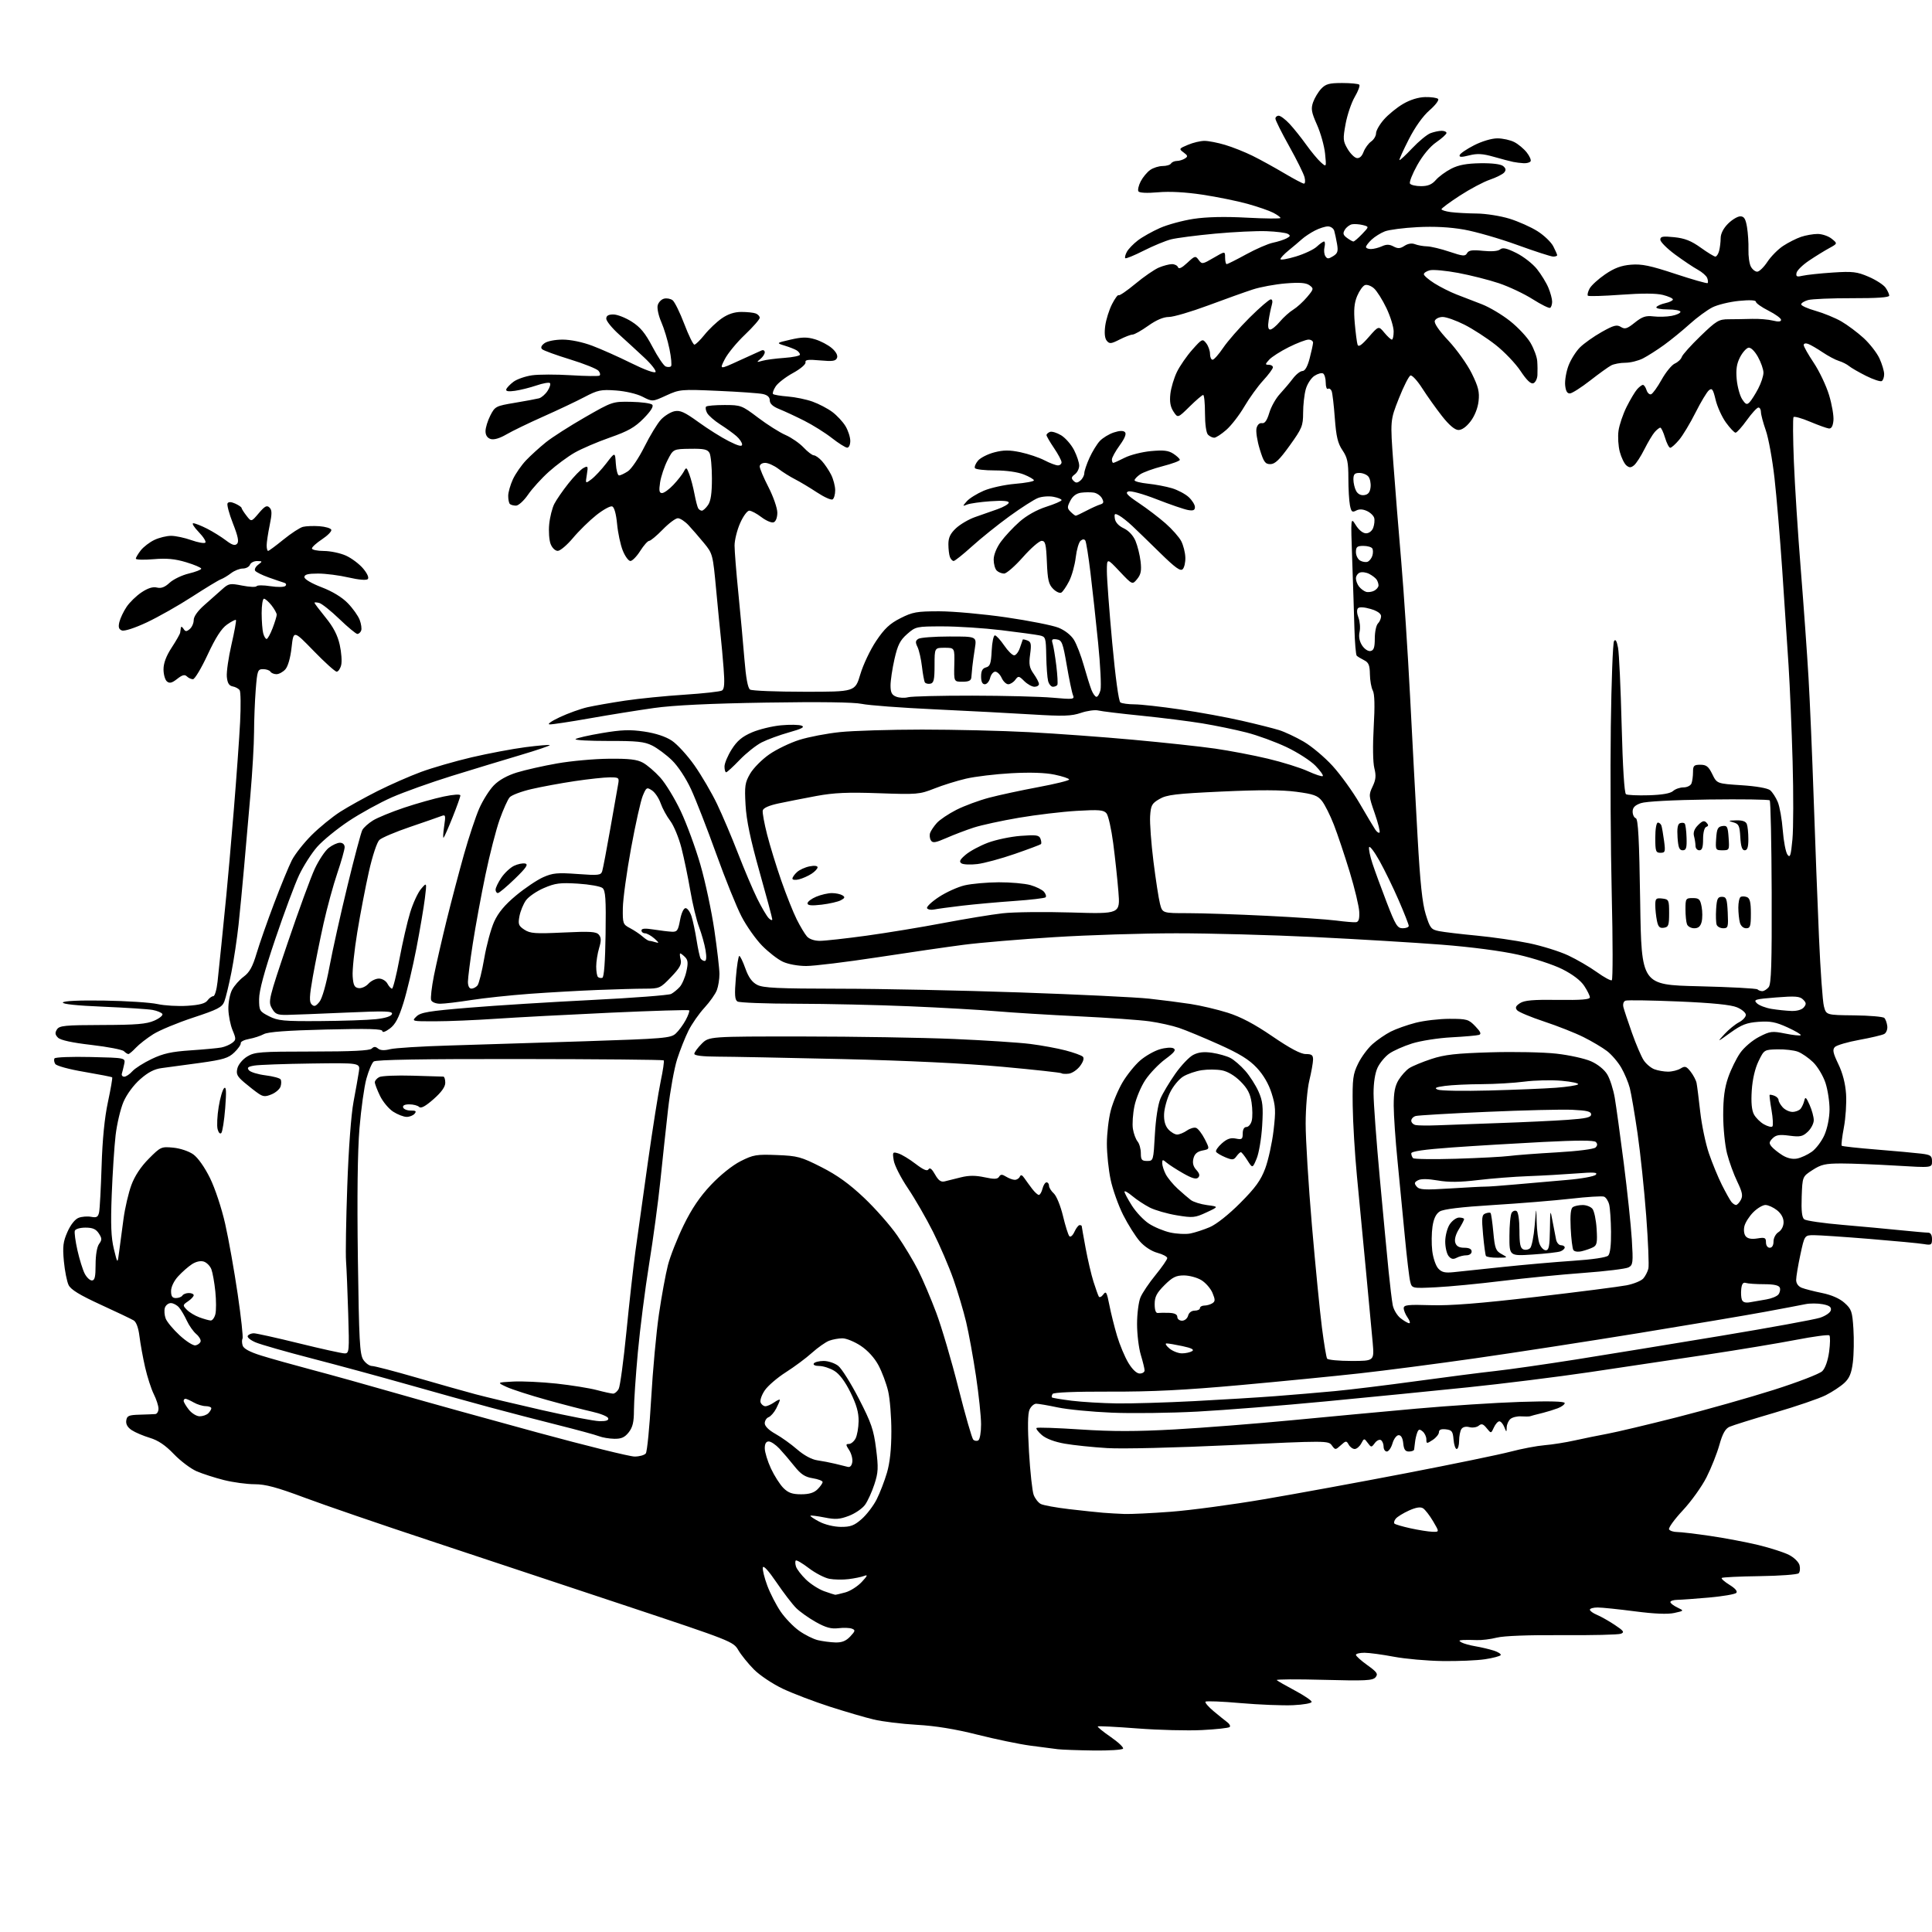 <?xml version="1.0" encoding="UTF-8" standalone="no"?>
<svg 
  version="1.1" 
  xmlns="http://www.w3.org/2000/svg" 
  xmlns:xlink="http://www.w3.org/1999/xlink" 
  xmlns:svg="http://www.w3.org/2000/svg"
  xmlns:rdf="http://www.w3.org/1999/02/22-rdf-syntax-ns#"
  xmlns:cc="http://creativecommons.org/ns#"
  xmlns:dc="http://purl.org/dc/elements/1.1/"
  viewBox="0 0 768 768"
  width="768"
  height="768"
>
<style>svg {background-color: white; }</style>"
<path stroke="none" fill="black" fill-rule="evenodd" d="M434.69,695.85C428.54,695.77 422.15,695.54 420.50,695.34C418.85,695.15 413.90,694.50 409.50,693.91C405.10,693.32 395.65,691.35 388.50,689.55C379.81,687.35 371.85,686.05 364.50,685.64C358.45,685.29 350.72,684.34 347.31,683.53C343.91,682.72 336.03,680.41 329.81,678.41C323.59,676.40 315.21,673.21 311.19,671.31C307.14,669.39 302.01,665.97 299.69,663.63C297.39,661.30 294.60,657.85 293.49,655.95C291.52,652.56 290.76,652.26 248.99,638.37C225.62,630.59 190.53,618.95 171.00,612.48C151.47,606.02 129.04,598.32 121.15,595.37C110.09,591.23 105.52,590.00 101.21,590.00C98.14,590.00 92.67,589.26 89.06,588.36C85.45,587.45 80.57,585.88 78.21,584.87C75.85,583.86 71.76,580.78 69.11,578.02C65.74,574.50 62.88,572.57 59.60,571.58C57.02,570.80 53.77,569.43 52.39,568.52C50.72,567.43 49.98,566.14 50.19,564.69C50.46,562.79 51.17,562.48 55.50,562.36C58.25,562.28 61.06,562.17 61.75,562.11C62.44,562.05 63.00,561.08 63.00,559.96C63.00,558.84 62.16,556.25 61.14,554.21C60.12,552.17 58.56,547.35 57.68,543.50C56.80,539.65 55.80,534.11 55.44,531.20C55.04,527.88 54.18,525.52 53.15,524.89C52.24,524.34 46.33,521.51 40.00,518.62C31.68,514.80 28.16,512.65 27.27,510.83C26.60,509.45 25.75,505.18 25.39,501.34C24.85,495.51 25.09,493.59 26.82,489.68C28.08,486.84 29.82,484.64 31.25,484.10C32.54,483.60 34.80,483.43 36.25,483.71C38.43,484.12 39.00,483.79 39.40,481.86C39.67,480.56 40.11,472.30 40.39,463.50C40.71,452.96 41.57,444.27 42.91,438.05C44.02,432.85 44.78,428.44 44.59,428.26C44.41,428.07 39.42,427.10 33.52,426.09C27.43,425.06 22.42,423.69 21.96,422.93C21.50,422.20 21.37,421.21 21.67,420.73C21.96,420.25 28.44,420.00 36.05,420.18C49.90,420.50 49.90,420.50 49.37,423.00C49.07,424.38 48.66,426.06 48.45,426.75C48.24,427.44 48.65,428.00 49.38,428.00C50.10,428.00 51.55,427.04 52.60,425.86C53.64,424.68 57.12,422.47 60.32,420.95C64.89,418.77 68.20,418.04 75.82,417.53C81.14,417.17 86.62,416.66 88.00,416.39C89.38,416.13 91.29,415.31 92.26,414.59C93.88,413.37 93.90,413.00 92.45,409.53C91.59,407.47 90.84,403.69 90.78,401.14C90.72,398.59 91.38,395.15 92.24,393.50C93.10,391.85 95.18,389.49 96.86,388.25C99.18,386.54 100.42,384.31 102.00,378.98C103.15,375.12 106.28,366.19 108.95,359.14C111.62,352.08 114.80,344.35 116.02,341.95C117.25,339.55 120.78,335.06 123.87,331.98C126.97,328.89 132.10,324.71 135.27,322.68C138.44,320.66 145.13,316.95 150.13,314.43C155.13,311.92 162.89,308.51 167.36,306.86C171.84,305.21 180.90,302.59 187.50,301.04C194.10,299.50 203.70,297.69 208.82,297.02C213.95,296.36 218.32,295.99 218.53,296.20C218.74,296.41 213.42,298.21 206.71,300.20C199.99,302.19 187.75,305.91 179.50,308.47C171.25,311.03 160.57,314.85 155.76,316.96C150.95,319.08 143.22,323.33 138.58,326.42C133.94,329.51 128.31,334.11 126.08,336.64C123.85,339.18 120.63,344.22 118.91,347.84C117.20,351.46 112.92,362.95 109.40,373.37C105.04,386.29 103.00,393.85 103.00,397.14C103.00,401.75 103.17,402.05 106.96,403.98C110.49,405.78 112.71,405.99 127.21,405.89C136.17,405.83 146.16,405.49 149.42,405.14C153.17,404.74 155.51,403.98 155.81,403.10C156.20,401.90 153.42,401.82 137.38,402.53C127.00,402.99 116.50,403.40 114.05,403.44C110.20,403.49 109.38,403.13 108.05,400.75C106.56,398.11 106.82,397.06 114.37,374.75C118.70,361.96 123.55,348.71 125.15,345.30C126.75,341.89 129.23,338.18 130.66,337.05C132.10,335.92 134.11,335.00 135.13,335.00C136.25,335.00 137.00,335.71 137.00,336.76C137.00,337.72 135.69,342.36 134.10,347.05C132.50,351.75 130.04,360.75 128.63,367.05C127.23,373.35 125.30,382.89 124.35,388.27C122.97,396.10 122.88,398.28 123.89,399.27C124.89,400.25 125.51,400.05 126.96,398.28C128.06,396.94 129.64,391.41 130.97,384.28C132.18,377.80 135.40,363.32 138.13,352.11C140.85,340.89 143.51,330.92 144.03,329.95C144.55,328.97 146.46,327.26 148.27,326.14C150.08,325.03 155.64,322.74 160.63,321.07C165.62,319.40 172.69,317.41 176.35,316.64C180.30,315.81 183.00,315.63 183.00,316.21C183.00,316.73 181.62,320.61 179.94,324.81C178.26,329.02 176.64,332.69 176.35,332.98C176.05,333.26 176.14,331.29 176.54,328.59C177.22,324.04 177.14,323.73 175.39,324.41C174.35,324.82 168.78,326.75 163.00,328.72C157.22,330.68 151.74,333.01 150.81,333.89C149.84,334.81 148.05,340.23 146.64,346.50C145.28,352.55 143.20,363.40 142.02,370.61C140.84,377.81 140.01,385.69 140.19,388.11C140.44,391.65 140.90,392.56 142.56,392.79C143.69,392.96 145.44,392.17 146.46,391.04C147.48,389.92 149.35,389.00 150.62,389.00C151.91,389.00 153.40,389.89 154.00,391.00C154.59,392.10 155.41,393.00 155.83,393.00C156.24,393.00 157.57,387.71 158.78,381.25C159.99,374.79 161.90,366.46 163.04,362.75C164.17,359.04 166.13,354.80 167.39,353.34C169.68,350.67 169.68,350.67 168.90,357.08C168.47,360.61 166.95,369.57 165.52,377.00C164.09,384.43 161.78,394.15 160.39,398.62C158.46,404.78 157.14,407.26 154.92,408.90C153.23,410.15 152.00,410.56 152.00,409.88C152.00,408.99 146.46,408.84 129.63,409.25C114.20,409.62 106.52,410.19 104.88,411.08C103.57,411.79 100.92,412.65 99.00,413.00C97.08,413.34 95.59,414.09 95.70,414.67C95.81,415.25 94.66,416.91 93.14,418.36C90.79,420.62 88.77,421.23 79.44,422.53C73.42,423.36 66.63,424.28 64.34,424.57C61.38,424.94 58.88,426.23 55.73,429.01C53.09,431.33 50.39,435.00 49.09,438.01C47.89,440.81 46.48,446.79 45.95,451.30C45.43,455.81 44.74,466.48 44.41,475.00C43.96,486.83 44.16,491.92 45.27,496.50C46.73,502.50 46.73,502.50 47.37,497.50C47.73,494.75 48.50,488.94 49.09,484.58C49.67,480.22 51.09,474.15 52.22,471.08C53.56,467.46 55.98,463.79 59.13,460.62C63.84,455.88 64.11,455.76 68.86,456.21C71.65,456.48 75.07,457.63 76.84,458.89C78.68,460.20 81.37,464.01 83.48,468.30C85.48,472.36 88.11,480.29 89.51,486.50C90.88,492.55 93.12,505.10 94.48,514.39C95.84,523.67 96.71,531.66 96.41,532.14C96.11,532.62 96.14,533.85 96.46,534.88C96.85,536.12 99.30,537.44 103.78,538.84C107.47,540.00 116.58,542.55 124.00,544.52C131.43,546.48 146.72,550.74 158.00,553.99C169.28,557.23 194.31,564.19 213.63,569.44C232.96,574.70 250.34,579.00 252.26,579.00C254.18,579.00 256.19,578.44 256.72,577.75C257.25,577.06 258.21,567.27 258.85,556.00C259.49,544.73 260.88,529.61 261.94,522.42C262.99,515.22 264.60,506.44 265.51,502.92C266.41,499.39 269.22,492.27 271.74,487.09C274.97,480.48 278.19,475.71 282.60,471.04C286.34,467.08 291.11,463.26 294.40,461.59C299.45,459.04 300.69,458.83 308.84,459.15C317.06,459.47 318.42,459.84 326.52,463.95C332.81,467.14 337.60,470.59 343.50,476.17C348.02,480.45 353.97,487.22 356.73,491.22C359.49,495.23 363.22,501.43 365.01,505.00C366.81,508.57 370.03,516.14 372.16,521.80C374.29,527.47 378.26,540.93 380.98,551.72C383.70,562.50 386.36,571.76 386.88,572.28C387.40,572.80 388.31,572.92 388.91,572.55C389.51,572.18 390.00,569.32 389.99,566.19C389.99,563.06 389.08,554.42 387.97,547.00C386.86,539.58 385.10,529.90 384.05,525.50C383.00,521.10 380.72,513.45 378.99,508.50C377.25,503.55 373.61,495.08 370.90,489.68C368.18,484.27 363.69,476.48 360.91,472.36C358.13,468.24 355.59,463.28 355.28,461.32C354.73,457.94 354.82,457.81 357.10,458.50C358.42,458.90 361.49,460.75 363.93,462.63C367.10,465.05 368.58,465.68 369.11,464.81C369.62,464.00 370.46,464.67 371.68,466.85C373.02,469.24 374.03,469.97 375.50,469.62C376.60,469.35 379.49,468.64 381.93,468.02C385.12,467.22 387.75,467.21 391.35,467.98C395.25,468.82 396.52,468.77 397.14,467.78C397.78,466.75 398.34,466.75 399.96,467.75C401.07,468.44 402.62,469.00 403.40,469.00C404.19,469.00 405.08,468.44 405.39,467.75C405.78,466.86 406.31,467.03 407.22,468.36C407.92,469.38 409.32,471.29 410.32,472.61C411.32,473.92 412.51,475.00 412.96,475.00C413.41,475.00 414.07,473.88 414.41,472.50C414.76,471.12 415.48,470.00 416.02,470.00C416.56,470.00 417.00,470.61 417.00,471.35C417.00,472.08 417.86,473.47 418.91,474.42C419.97,475.38 421.58,479.34 422.54,483.32C423.48,487.27 424.63,490.91 425.08,491.40C425.54,491.91 426.43,491.15 427.11,489.65C427.78,488.19 428.70,487.00 429.16,487.00C429.62,487.00 430.00,487.18 430.00,487.39C430.00,487.60 430.70,491.54 431.55,496.14C432.40,500.74 433.81,506.75 434.68,509.50C435.55,512.25 436.50,514.91 436.79,515.40C437.07,515.90 437.87,515.53 438.57,514.58C439.66,513.08 439.98,513.62 440.97,518.68C441.59,521.88 442.97,527.42 444.04,531.00C445.10,534.58 447.13,539.41 448.54,541.75C450.15,544.41 451.84,546.00 453.06,546.00C454.13,546.00 455.00,545.44 454.99,544.75C454.98,544.06 454.31,541.29 453.49,538.59C452.67,535.89 452.00,530.36 452.00,526.31C452.00,522.25 452.61,517.49 453.36,515.72C454.10,513.95 456.80,509.94 459.36,506.82C461.91,503.69 464.00,500.67 464.00,500.11C464.00,499.54 462.24,498.60 460.09,498.02C457.75,497.39 454.94,495.56 453.08,493.44C451.37,491.49 448.40,486.77 446.47,482.95C444.55,479.12 442.30,472.81 441.49,468.93C440.67,465.05 440.00,458.62 440.00,454.64C440.00,450.67 440.69,444.74 441.54,441.46C442.39,438.18 444.53,433.09 446.29,430.14C448.06,427.19 451.18,423.32 453.24,421.55C455.30,419.77 458.79,417.78 461.00,417.12C463.24,416.45 465.67,416.27 466.48,416.73C467.61,417.36 466.85,418.35 463.22,421.03C460.62,422.95 457.07,426.66 455.32,429.27C453.57,431.88 451.61,436.56 450.96,439.67C450.32,442.78 450.04,446.87 450.35,448.75C450.65,450.64 451.49,452.88 452.20,453.75C452.92,454.61 453.50,456.71 453.50,458.41C453.50,461.04 453.87,461.50 456.00,461.50C458.47,461.50 458.51,461.38 459.08,451.00C459.43,444.72 460.32,438.97 461.30,436.70C462.20,434.62 464.84,430.20 467.17,426.88C469.49,423.56 472.72,420.16 474.33,419.33C476.43,418.25 478.58,418.01 481.87,418.50C484.40,418.88 487.65,419.80 489.09,420.55C490.53,421.29 493.18,423.59 495.00,425.65C496.81,427.71 499.18,431.42 500.28,433.90C501.96,437.70 502.19,439.81 501.73,447.51C501.43,452.53 500.44,458.39 499.54,460.55C497.90,464.48 497.90,464.48 495.85,461.24C494.73,459.46 493.56,458.00 493.26,458.00C492.96,458.00 492.17,458.75 491.49,459.68C490.42,461.14 489.87,461.19 487.11,460.05C485.38,459.33 483.72,458.35 483.42,457.87C483.13,457.39 484.15,455.89 485.69,454.52C487.77,452.68 489.21,452.18 491.25,452.60C493.68,453.09 494.00,452.86 494.00,450.58C494.00,448.97 494.56,448.00 495.48,448.00C496.30,448.00 497.25,446.87 497.59,445.49C497.94,444.11 497.91,440.86 497.52,438.28C496.99,434.72 495.91,432.68 493.11,429.87C490.78,427.55 488.02,425.91 485.69,425.47C483.65,425.09 480.06,425.06 477.71,425.42C475.36,425.77 472.05,426.90 470.35,427.93C468.66,428.96 466.29,431.84 465.09,434.32C463.88,436.80 462.83,440.65 462.74,442.86C462.63,445.55 463.19,447.56 464.44,448.94C465.47,450.07 467.04,451.00 467.93,451.00C468.82,451.00 470.58,450.28 471.82,449.41C473.07,448.54 474.73,448.06 475.50,448.36C476.28,448.66 477.81,450.67 478.92,452.83C480.92,456.77 480.92,456.77 477.99,457.35C475.91,457.77 474.86,458.69 474.41,460.51C473.96,462.28 474.32,463.70 475.56,465.06C476.84,466.48 477.05,467.35 476.28,468.12C475.51,468.89 473.81,468.41 470.35,466.43C467.68,464.91 464.71,462.99 463.75,462.18C462.19,460.85 462.00,460.87 462.00,462.39C462.00,463.33 462.64,465.31 463.41,466.80C464.19,468.28 466.33,470.87 468.16,472.55C470.00,474.23 472.34,476.24 473.36,477.02C474.39,477.80 477.31,478.71 479.86,479.05C484.50,479.66 484.50,479.66 479.59,481.95C475.01,484.08 474.19,484.16 467.75,483.10C463.94,482.47 459.13,481.08 457.05,480.02C454.97,478.96 451.86,476.91 450.13,475.46C448.41,474.01 447.00,473.22 447.00,473.72C447.00,474.21 448.33,476.70 449.95,479.25C451.57,481.81 454.60,485.03 456.70,486.40C458.79,487.78 462.61,489.37 465.18,489.94C467.76,490.51 471.36,490.69 473.18,490.33C475.01,489.97 478.48,488.84 480.90,487.81C483.52,486.70 488.42,482.82 493.00,478.22C499.06,472.14 501.17,469.22 502.94,464.50C504.17,461.20 505.66,454.43 506.25,449.46C507.18,441.55 507.09,439.69 505.50,434.62C504.31,430.85 502.25,427.31 499.59,424.46C496.52,421.19 492.75,418.86 484.50,415.16C478.45,412.45 471.33,409.49 468.67,408.60C466.02,407.70 460.75,406.53 456.98,406.00C453.20,405.46 440.52,404.56 428.80,404.00C417.09,403.44 402.32,402.53 396.00,401.98C389.68,401.43 374.15,400.54 361.50,400.01C348.85,399.47 328.60,399.02 316.50,399.00C304.40,398.98 293.89,398.58 293.15,398.11C292.09,397.44 291.95,395.39 292.52,388.63C292.91,383.88 293.53,380.00 293.88,380.00C294.24,380.00 295.33,382.25 296.30,384.99C297.56,388.52 298.94,390.43 300.99,391.49C303.39,392.73 309.16,393.00 333.70,393.03C350.09,393.04 382.40,393.71 405.50,394.51C428.60,395.31 451.67,396.42 456.77,396.98C461.86,397.53 469.29,398.49 473.27,399.10C477.25,399.71 483.88,401.27 488.01,402.57C493.24,404.22 498.63,407.06 505.81,411.97C512.82,416.76 517.05,419.00 519.05,419.00C521.45,419.00 521.99,419.42 521.96,421.25C521.94,422.49 521.28,426.20 520.48,429.50C519.67,432.87 519.02,440.40 519.02,446.67C519.01,452.81 520.13,471.04 521.51,487.17C522.90,503.30 524.69,521.59 525.50,527.82C526.30,534.04 527.22,539.55 527.54,540.07C527.86,540.58 532.21,541.00 537.21,541.00C546.29,541.00 546.29,541.00 545.67,533.75C545.32,529.76 544.11,516.83 542.98,505.00C541.85,493.18 540.24,476.30 539.40,467.50C538.56,458.70 537.80,446.10 537.72,439.50C537.58,428.79 537.81,426.99 539.89,422.76C541.16,420.16 543.75,416.67 545.63,415.02C547.52,413.36 550.76,411.14 552.84,410.08C554.92,409.02 559.36,407.44 562.70,406.58C566.05,405.71 572.13,405.00 576.21,405.00C583.13,405.00 583.82,405.20 586.47,407.97C588.58,410.17 588.95,411.06 587.91,411.39C587.13,411.64 582.23,412.07 577.00,412.35C571.77,412.62 564.73,413.73 561.34,414.79C557.95,415.86 553.85,417.68 552.22,418.85C550.58,420.01 548.52,422.50 547.62,424.38C546.61,426.51 546.00,430.39 546.01,434.65C546.01,438.42 547.14,453.65 548.51,468.50C549.88,483.35 551.46,500.00 552.01,505.50C552.56,511.00 553.29,516.97 553.62,518.77C553.96,520.56 555.36,522.93 556.75,524.02C558.14,525.11 559.68,526.00 560.19,526.00C560.70,526.00 560.41,525.00 559.56,523.78C558.70,522.56 558.00,520.87 558.00,520.03C558.00,518.73 559.63,518.55 568.75,518.83C576.52,519.07 588.10,518.16 610.50,515.55C627.55,513.56 643.81,511.47 646.64,510.92C649.46,510.36 652.44,509.14 653.25,508.20C654.06,507.27 654.96,505.50 655.26,504.28C655.55,503.06 655.17,493.66 654.40,483.39C653.63,473.12 652.08,458.36 650.96,450.61C649.83,442.85 648.44,434.70 647.87,432.50C647.30,430.30 645.77,426.66 644.47,424.41C643.17,422.16 640.61,419.18 638.80,417.80C636.98,416.41 632.80,413.93 629.50,412.28C626.20,410.63 619.15,407.84 613.82,406.08C608.50,404.32 603.66,402.29 603.06,401.57C602.23,400.57 602.51,399.89 604.23,398.77C605.97,397.64 609.46,397.34 619.25,397.47C628.45,397.60 632.00,397.32 632.00,396.47C632.00,395.82 630.99,393.77 629.75,391.90C628.32,389.73 625.14,387.32 621.00,385.24C617.42,383.45 609.56,380.88 603.52,379.52C596.88,378.02 584.81,376.44 573.02,375.52C562.28,374.69 539.55,373.32 522.50,372.49C505.45,371.66 480.70,370.99 467.50,371.00C454.30,371.00 432.53,371.69 419.12,372.53C405.72,373.36 389.52,374.73 383.12,375.56C376.73,376.39 361.30,378.63 348.84,380.54C336.38,382.44 323.62,384.00 320.49,384.00C317.20,384.00 313.26,383.28 311.15,382.28C309.14,381.34 305.45,378.47 302.94,375.91C300.44,373.36 296.77,368.17 294.80,364.38C292.82,360.60 288.28,349.34 284.69,339.36C281.10,329.39 276.61,317.85 274.70,313.73C272.66,309.32 269.53,304.57 267.11,302.22C264.84,300.02 261.30,297.38 259.24,296.36C256.13,294.81 253.20,294.51 241.76,294.54C234.21,294.55 228.37,294.23 228.79,293.81C229.20,293.40 233.93,292.31 239.29,291.41C247.11,290.09 250.42,289.97 256.11,290.81C260.67,291.49 264.58,292.78 267.07,294.43C269.20,295.84 273.24,300.25 276.05,304.24C278.86,308.23 282.91,315.16 285.05,319.63C287.19,324.10 290.94,332.94 293.39,339.28C295.85,345.62 299.26,353.67 300.98,357.16C302.71,360.65 304.77,364.16 305.56,364.96C306.35,365.77 307.00,365.99 306.99,365.46C306.99,364.93 304.70,356.40 301.91,346.50C298.30,333.66 296.71,326.06 296.37,320.00C295.94,312.42 296.14,311.07 298.21,307.52C299.49,305.34 302.88,301.91 305.75,299.91C308.62,297.90 314.01,295.30 317.73,294.12C321.46,292.94 328.77,291.54 334.00,291.01C339.23,290.47 353.85,290.03 366.50,290.02C379.15,290.02 398.27,290.47 409.00,291.04C419.73,291.60 438.40,292.96 450.50,294.07C462.60,295.17 477.23,296.75 483.00,297.58C488.77,298.41 498.22,300.21 504.00,301.59C509.77,302.96 516.93,305.19 519.90,306.56C522.87,307.92 525.54,308.79 525.83,308.50C526.13,308.21 524.82,306.37 522.93,304.41C521.04,302.45 515.90,299.13 511.50,297.03C507.10,294.94 499.90,292.30 495.50,291.18C491.10,290.05 483.22,288.43 477.99,287.56C472.76,286.70 461.83,285.32 453.70,284.50C445.57,283.69 437.86,282.75 436.58,282.43C435.29,282.11 432.19,282.53 429.70,283.38C425.89,284.67 422.78,284.77 410.33,284.01C402.17,283.50 384.70,282.59 371.50,281.97C358.30,281.36 345.28,280.38 342.57,279.80C339.40,279.13 325.88,278.95 304.57,279.29C282.27,279.65 267.75,280.35 260.00,281.44C253.68,282.33 242.22,284.17 234.54,285.53C226.86,286.89 219.66,287.98 218.54,287.96C217.37,287.94 219.06,286.72 222.50,285.10C225.80,283.55 230.75,281.77 233.50,281.14C236.25,280.52 243.00,279.33 248.50,278.51C254.00,277.69 264.63,276.63 272.13,276.15C279.62,275.66 286.32,274.92 287.01,274.49C287.95,273.91 288.11,271.62 287.64,265.61C287.29,261.15 286.80,255.70 286.55,253.50C286.30,251.30 285.47,242.89 284.72,234.82C283.37,220.30 283.32,220.10 279.80,215.82C277.84,213.44 275.08,210.26 273.67,208.75C272.25,207.24 270.36,206.00 269.46,206.00C268.56,206.00 265.85,208.03 263.45,210.50C261.04,212.97 258.61,215.00 258.05,215.00C257.49,215.00 255.89,216.80 254.50,219.00C253.11,221.20 251.35,223.00 250.60,223.00C249.84,223.00 248.47,221.13 247.56,218.85C246.64,216.57 245.63,211.80 245.30,208.26C244.93,204.30 244.18,201.62 243.37,201.31C242.63,201.03 239.78,202.60 237.02,204.79C234.26,206.99 230.09,211.08 227.75,213.88C225.41,216.67 222.70,218.97 221.73,218.98C220.71,218.99 219.50,217.83 218.88,216.25C218.29,214.74 218.04,211.19 218.32,208.36C218.60,205.54 219.52,201.90 220.36,200.28C221.19,198.66 223.70,195.02 225.93,192.21C228.16,189.39 230.86,186.61 231.93,186.04C233.73,185.07 233.83,185.27 233.28,188.66C232.68,192.33 232.68,192.33 235.16,190.47C236.52,189.44 239.18,186.58 241.07,184.11C244.50,179.63 244.50,179.63 244.80,184.31C244.97,186.89 245.55,189.00 246.09,189.00C246.63,189.00 248.21,188.25 249.60,187.34C251.00,186.43 253.95,182.04 256.17,177.59C258.39,173.14 261.35,168.28 262.74,166.80C264.14,165.31 266.54,163.82 268.07,163.48C270.34,162.99 272.11,163.78 277.68,167.81C281.43,170.53 286.86,173.94 289.75,175.39C293.50,177.28 295.00,177.65 295.00,176.69C295.00,175.95 293.99,174.46 292.75,173.37C291.51,172.28 288.61,170.18 286.29,168.71C283.98,167.23 281.63,165.18 281.08,164.15C280.52,163.11 280.35,161.98 280.70,161.63C281.05,161.28 284.34,161.00 288.02,161.00C294.50,161.00 294.90,161.15 301.36,166.04C305.02,168.81 309.92,171.91 312.26,172.92C314.59,173.94 317.82,176.17 319.44,177.89C321.05,179.60 322.89,181.00 323.51,181.00C324.14,181.00 325.58,182.01 326.71,183.25C327.84,184.49 329.49,186.94 330.38,188.70C331.27,190.46 332.00,193.25 332.00,194.89C332.00,196.54 331.54,198.17 330.97,198.52C330.40,198.87 327.59,197.61 324.72,195.71C321.85,193.82 317.93,191.47 316.00,190.49C314.07,189.51 311.11,187.65 309.41,186.35C307.70,185.06 305.34,184.00 304.16,184.00C302.95,184.00 302.00,184.63 302.00,185.44C302.00,186.23 303.57,189.94 305.50,193.69C307.42,197.44 308.99,201.98 309.00,203.78C309.00,205.73 308.41,207.29 307.55,207.62C306.75,207.93 304.57,207.01 302.70,205.59C300.84,204.16 298.65,203.00 297.84,203.00C297.04,203.00 295.39,205.25 294.19,208.01C292.98,210.76 292.00,214.75 292.00,216.87C292.00,218.99 292.67,227.45 293.50,235.68C294.32,243.90 295.41,255.73 295.91,261.95C296.52,269.49 297.27,273.55 298.16,274.12C298.90,274.59 308.59,274.98 319.71,274.98C339.92,275.00 339.92,275.00 341.99,268.05C343.12,264.23 345.96,258.26 348.28,254.80C351.58,249.88 353.69,247.90 357.93,245.75C362.79,243.29 364.42,243.00 373.43,243.00C378.97,243.01 390.93,244.09 400.00,245.41C409.07,246.73 418.40,248.58 420.73,249.51C423.27,250.52 425.74,252.46 426.91,254.35C427.98,256.08 429.74,260.65 430.82,264.50C431.91,268.35 433.28,272.74 433.87,274.25C434.47,275.76 435.36,277.00 435.87,277.00C436.37,277.00 437.09,275.79 437.46,274.32C437.83,272.84 437.41,264.41 436.52,255.57C435.64,246.73 434.27,234.19 433.48,227.70C432.70,221.21 431.78,215.45 431.44,214.90C431.03,214.25 430.38,214.27 429.55,214.96C428.85,215.54 427.98,218.52 427.62,221.58C427.26,224.64 426.08,228.88 425.00,231.01C423.91,233.13 422.53,235.17 421.91,235.55C421.30,235.93 419.83,235.28 418.65,234.09C416.86,232.31 416.44,230.52 416.15,223.47C415.85,216.26 415.54,215.00 414.07,215.00C413.13,215.00 409.77,217.92 406.61,221.50C403.45,225.07 400.09,228.00 399.14,228.00C398.18,228.00 396.86,227.46 396.20,226.80C395.54,226.14 395.00,224.18 395.00,222.45C395.00,220.57 396.15,217.71 397.85,215.37C399.41,213.21 402.75,209.63 405.27,207.41C408.12,204.90 412.14,202.65 415.92,201.44C419.27,200.37 422.00,199.18 422.00,198.80C422.00,198.41 420.53,197.82 418.74,197.48C416.95,197.14 414.20,197.35 412.64,197.95C411.08,198.54 405.96,201.82 401.26,205.23C396.56,208.64 389.85,214.04 386.34,217.22C382.83,220.40 379.57,223.00 379.09,223.00C378.61,223.00 377.94,222.29 377.61,221.42C377.27,220.55 377.00,218.25 377.00,216.32C377.00,213.69 377.77,212.09 380.03,209.97C381.70,208.42 385.07,206.44 387.53,205.57C389.99,204.71 394.03,203.29 396.50,202.42C398.98,201.55 401.00,200.36 401.00,199.79C401.00,199.10 398.47,198.92 393.75,199.25C389.76,199.53 385.60,200.12 384.50,200.55C382.55,201.32 382.55,201.28 384.32,199.26C385.32,198.12 388.34,196.24 391.03,195.08C393.71,193.93 399.31,192.69 403.46,192.34C407.61,191.99 411.00,191.37 411.00,190.96C411.00,190.55 409.19,189.49 406.98,188.61C404.55,187.64 400.02,187.00 395.54,187.00C391.46,187.00 387.87,186.60 387.56,186.10C387.26,185.61 387.80,184.27 388.76,183.13C389.71,181.99 392.64,180.50 395.25,179.82C398.96,178.86 401.23,178.85 405.65,179.77C408.76,180.43 413.05,181.87 415.19,182.98C417.32,184.09 419.72,185.00 420.53,185.00C421.34,185.00 421.99,184.44 421.98,183.75C421.97,183.06 420.62,180.52 418.98,178.10C417.34,175.68 416.00,173.36 416.00,172.96C416.00,172.55 416.62,171.98 417.37,171.69C418.12,171.40 420.13,172.01 421.83,173.04C423.53,174.08 425.84,176.72 426.96,178.92C428.08,181.12 429.00,183.90 429.00,185.10C429.00,186.30 428.21,187.86 427.25,188.57C425.88,189.58 425.76,190.13 426.71,191.09C427.66,192.06 428.24,192.05 429.46,191.04C430.31,190.33 431.01,189.02 431.02,188.13C431.03,187.23 431.96,184.47 433.08,182.00C434.21,179.53 436.06,176.50 437.21,175.28C438.36,174.06 440.84,172.55 442.74,171.92C445.03,171.17 446.52,171.12 447.18,171.78C447.84,172.44 447.14,174.21 445.09,177.04C443.39,179.38 442.00,181.91 442.00,182.65C442.00,183.39 442.24,184.00 442.54,184.00C442.84,184.00 444.88,183.08 447.08,181.96C449.28,180.84 453.97,179.65 457.50,179.32C462.55,178.85 464.46,179.07 466.46,180.38C467.86,181.30 469.00,182.39 469.00,182.80C469.00,183.22 465.93,184.35 462.17,185.32C458.41,186.29 454.36,187.76 453.17,188.60C451.98,189.43 451.00,190.47 451.00,190.92C451.00,191.36 453.40,191.97 456.34,192.27C459.27,192.57 463.56,193.39 465.87,194.08C468.18,194.77 471.18,196.37 472.54,197.62C473.89,198.88 475.00,200.65 475.00,201.57C475.00,202.83 474.34,203.11 472.25,202.74C470.74,202.48 465.15,200.56 459.84,198.49C454.32,196.33 449.46,194.99 448.49,195.37C447.18,195.87 448.12,196.90 452.70,199.96C455.95,202.13 460.74,205.78 463.34,208.07C465.94,210.36 468.74,213.53 469.56,215.12C470.39,216.72 471.12,219.61 471.19,221.55C471.27,223.49 470.79,225.61 470.14,226.26C469.23,227.17 467.18,225.69 461.23,219.86C456.98,215.69 452.00,210.86 450.16,209.13C448.32,207.39 445.92,205.50 444.83,204.91C443.08,203.97 442.88,204.13 443.17,206.17C443.38,207.63 444.69,209.06 446.69,210.00C448.65,210.92 450.46,212.86 451.37,215.00C452.18,216.93 453.10,220.60 453.40,223.18C453.82,226.85 453.53,228.35 452.03,230.18C450.13,232.50 450.13,232.50 445.06,227.14C440.00,221.77 440.00,221.77 440.00,227.09C440.00,230.02 440.95,242.78 442.12,255.46C443.39,269.21 444.70,278.80 445.37,279.23C445.99,279.64 448.52,279.98 451.00,279.99C453.48,280.00 461.65,280.91 469.17,282.02C476.69,283.12 487.72,285.14 493.67,286.51C499.63,287.87 506.30,289.55 508.50,290.24C510.70,290.93 515.07,292.98 518.21,294.80C521.34,296.61 526.52,300.95 529.71,304.45C532.89,307.94 537.75,314.67 540.50,319.40C543.25,324.13 546.03,328.79 546.67,329.75C547.31,330.71 548.08,331.25 548.39,330.95C548.69,330.64 547.82,327.18 546.46,323.26C544.07,316.41 544.04,315.99 545.63,312.65C546.93,309.92 547.08,308.35 546.32,305.34C545.75,303.08 545.65,296.36 546.07,289.00C546.56,280.59 546.44,275.85 545.71,274.50C545.11,273.40 544.60,270.49 544.56,268.03C544.51,264.42 544.06,263.34 542.23,262.43C540.99,261.81 539.68,261.01 539.32,260.66C538.97,260.30 538.56,255.40 538.40,249.76C538.25,244.12 537.85,231.85 537.52,222.50C536.92,205.50 536.92,205.50 538.95,208.75C540.16,210.70 541.79,212.00 543.02,212.00C544.22,212.00 545.40,211.08 545.88,209.79C546.33,208.57 546.51,206.83 546.27,205.91C546.03,204.99 544.72,203.74 543.36,203.12C541.70,202.36 540.28,202.31 539.06,202.97C537.52,203.79 537.14,203.47 536.62,200.85C536.28,199.14 536.00,194.31 536.00,190.11C536.00,183.74 535.61,181.88 533.65,178.98C531.79,176.23 531.16,173.56 530.61,166.24C530.24,161.14 529.67,156.30 529.36,155.49C529.05,154.68 528.39,154.26 527.90,154.56C527.40,154.87 527.00,153.77 527.00,152.12C527.00,150.47 526.53,148.83 525.96,148.47C525.38,148.12 523.83,148.54 522.51,149.40C521.18,150.27 519.63,152.67 519.06,154.74C518.48,156.81 518.01,161.02 518.01,164.10C518.00,169.26 517.59,170.28 512.69,177.10C508.62,182.77 506.83,184.50 504.98,184.50C502.92,184.50 502.33,183.66 500.75,178.50C499.74,175.20 499.17,171.47 499.49,170.21C499.83,168.83 500.69,168.04 501.65,168.21C502.76,168.41 503.64,167.18 504.56,164.12C505.28,161.70 507.17,158.33 508.77,156.62C510.36,154.90 512.68,152.15 513.93,150.50C515.17,148.85 516.88,147.50 517.73,147.49C518.75,147.49 519.74,145.76 520.60,142.49C521.32,139.75 521.93,136.94 521.96,136.25C521.98,135.56 521.17,135.00 520.16,135.00C519.15,135.00 515.62,136.35 512.31,138.00C509.01,139.65 505.49,141.90 504.50,143.00C502.87,144.80 502.86,145.00 504.35,145.00C505.26,145.00 506.00,145.46 506.00,146.02C506.00,146.58 504.25,148.95 502.11,151.27C499.97,153.60 496.61,158.26 494.64,161.62C492.67,164.99 489.45,169.15 487.49,170.87C485.53,172.59 483.36,174.00 482.67,174.00C481.97,174.00 480.86,173.46 480.20,172.80C479.49,172.09 479.00,168.64 479.00,164.30C479.00,160.28 478.68,157.00 478.28,157.00C477.89,157.00 475.46,159.08 472.88,161.62C468.20,166.23 468.20,166.23 466.47,163.60C465.24,161.72 464.89,159.70 465.24,156.57C465.51,154.16 466.69,150.23 467.85,147.84C469.02,145.45 471.77,141.47 473.97,139.00C477.83,134.66 478.03,134.57 479.49,136.44C480.32,137.51 481.00,139.42 481.00,140.69C481.00,141.96 481.46,143.00 482.02,143.00C482.58,143.00 484.48,140.86 486.24,138.25C488.00,135.64 492.72,130.24 496.74,126.25C500.76,122.26 504.54,119.00 505.14,119.00C505.81,119.00 505.97,119.88 505.56,121.25C505.20,122.49 504.63,125.19 504.32,127.25C503.92,129.82 504.11,131.00 504.93,131.00C505.59,131.00 507.32,129.59 508.77,127.86C510.23,126.13 512.61,123.99 514.06,123.11C515.52,122.22 517.99,119.98 519.55,118.13C522.26,114.91 522.30,114.69 520.54,113.40C519.17,112.41 516.70,112.21 511.09,112.66C506.92,113.00 501.02,114.08 498.00,115.07C494.98,116.05 486.97,118.91 480.22,121.43C473.47,123.94 466.46,126.00 464.65,126.00C462.49,126.00 459.66,127.20 456.43,129.50C453.72,131.43 450.92,133.00 450.21,133.00C449.50,133.00 447.18,133.89 445.06,134.97C441.67,136.70 441.04,136.76 439.96,135.46C439.16,134.49 438.95,132.41 439.35,129.48C439.69,127.01 440.90,123.15 442.05,120.90C443.20,118.65 444.38,117.05 444.68,117.35C444.98,117.64 447.97,115.60 451.34,112.80C454.70,110.00 458.91,107.10 460.70,106.35C462.48,105.61 464.81,105.00 465.88,105.00C466.96,105.00 468.04,105.56 468.29,106.25C468.58,107.08 469.82,106.48 471.94,104.50C474.99,101.65 475.22,101.59 476.50,103.34C477.79,105.10 478.04,105.06 482.42,102.49C487.00,99.81 487.00,99.81 487.00,102.40C487.00,103.83 487.28,105.00 487.63,105.00C487.97,105.00 491.46,103.25 495.38,101.10C499.29,98.96 504.07,96.88 506.00,96.49C507.93,96.09 510.36,95.31 511.41,94.76C512.97,93.94 513.06,93.61 511.90,92.96C511.11,92.52 507.33,92.04 503.49,91.90C499.64,91.75 490.43,92.19 483.00,92.88C475.57,93.57 467.70,94.59 465.50,95.15C463.30,95.71 458.41,97.73 454.64,99.64C450.87,101.55 447.57,102.90 447.31,102.64C447.05,102.38 447.33,101.25 447.93,100.13C448.53,99.00 450.51,96.95 452.31,95.57C454.12,94.19 458.08,91.97 461.11,90.63C464.14,89.29 470.15,87.66 474.47,87.00C479.67,86.22 486.85,86.05 495.67,86.53C503.00,86.92 509.00,86.97 509.00,86.65C509.00,86.32 507.70,85.38 506.12,84.56C504.54,83.74 499.93,82.15 495.87,81.02C491.82,79.90 483.77,78.26 478.00,77.39C471.25,76.37 464.94,76.03 460.33,76.44C455.91,76.83 452.92,76.68 452.54,76.06C452.20,75.51 452.61,73.72 453.45,72.09C454.30,70.46 455.99,68.42 457.22,67.56C458.44,66.70 460.67,66.00 462.16,66.00C463.66,66.00 465.16,65.55 465.50,65.00C465.84,64.45 466.88,63.99 467.81,63.98C468.74,63.98 470.17,63.54 471.00,63.02C472.28,62.21 472.21,61.87 470.50,60.60C468.57,59.18 468.63,59.07 472.22,57.57C474.26,56.70 477.22,56.00 478.79,56.00C480.35,56.00 484.04,56.71 486.98,57.59C489.92,58.46 494.84,60.42 497.92,61.94C500.99,63.46 506.64,66.57 510.48,68.85C514.33,71.13 517.86,73.00 518.34,73.00C518.82,73.00 518.93,71.86 518.58,70.46C518.23,69.06 515.48,63.51 512.47,58.12C509.46,52.73 507.00,47.80 507.00,47.16C507.00,46.52 507.59,46.00 508.30,46.00C509.02,46.00 510.97,47.46 512.63,49.25C514.30,51.04 517.27,54.76 519.24,57.52C521.22,60.28 523.83,63.43 525.06,64.52C527.29,66.50 527.29,66.50 526.73,61.00C526.41,57.98 524.97,52.85 523.53,49.61C521.31,44.63 521.07,43.25 521.97,40.65C522.56,38.97 524.01,36.55 525.19,35.29C526.99,33.38 528.38,33.00 533.51,33.00C536.90,33.00 539.97,33.30 540.33,33.66C540.70,34.03 539.90,36.21 538.55,38.50C537.21,40.79 535.57,45.62 534.90,49.23C533.80,55.22 533.86,56.08 535.65,59.14C536.73,60.99 538.37,62.64 539.30,62.82C540.39,63.03 541.37,62.17 542.04,60.38C542.62,58.87 543.97,57.01 545.05,56.25C546.12,55.50 547.00,54.03 547.00,52.98C547.00,51.93 548.41,49.46 550.14,47.50C551.86,45.53 555.28,42.75 557.74,41.31C560.55,39.66 563.81,38.65 566.52,38.59C568.89,38.54 571.21,38.87 571.67,39.33C572.12,39.79 570.59,41.82 568.27,43.83C565.63,46.12 562.53,50.47 560.01,55.41C557.79,59.76 556.13,63.46 556.30,63.64C556.48,63.81 558.76,61.70 561.37,58.93C563.98,56.17 567.24,53.48 568.62,52.95C570.00,52.43 572.00,52.00 573.07,52.00C574.13,52.00 575.00,52.39 575.00,52.86C575.00,53.34 573.18,54.99 570.96,56.53C568.44,58.27 565.58,61.72 563.38,65.64C561.44,69.11 560.14,72.41 560.49,72.98C560.83,73.54 562.81,74.00 564.88,74.00C567.63,74.00 569.21,73.34 570.78,71.54C571.95,70.19 574.71,68.17 576.91,67.05C579.80,65.57 583.00,64.98 588.47,64.89C593.18,64.82 596.59,65.25 597.53,66.02C598.62,66.93 598.74,67.61 597.95,68.56C597.36,69.27 594.79,70.56 592.25,71.43C589.70,72.30 584.33,75.15 580.32,77.76C576.31,80.36 573.02,82.80 573.01,83.16C573.01,83.53 574.69,84.05 576.75,84.32C578.81,84.59 583.44,84.84 587.04,84.88C590.64,84.91 596.49,85.84 600.04,86.93C603.59,88.03 608.61,90.27 611.19,91.91C613.78,93.55 616.59,96.24 617.44,97.89C618.30,99.55 619.00,101.15 619.00,101.45C619.00,101.75 618.29,102.00 617.43,102.00C616.57,102.00 610.15,99.92 603.18,97.39C596.21,94.85 586.67,92.10 582.00,91.27C576.36,90.28 570.14,89.95 563.50,90.29C558.00,90.57 552.15,91.33 550.50,91.97C548.85,92.61 546.49,94.08 545.25,95.24C544.01,96.40 543.00,97.72 543.00,98.17C543.00,98.63 543.88,99.00 544.95,99.00C546.03,99.00 548.00,98.50 549.33,97.90C551.12,97.08 552.32,97.10 553.94,97.97C555.68,98.90 556.59,98.84 558.32,97.72C559.69,96.82 561.24,96.58 562.50,97.08C563.60,97.51 565.75,97.89 567.28,97.93C568.81,97.97 572.83,98.93 576.20,100.07C581.56,101.87 582.45,101.95 583.18,100.64C583.83,99.48 585.24,99.27 589.49,99.71C592.89,100.06 595.48,99.85 596.32,99.15C597.34,98.30 598.90,98.64 602.81,100.59C605.64,102.00 609.32,104.88 610.99,106.99C612.66,109.10 614.70,112.42 615.51,114.38C616.33,116.34 617.00,118.82 617.00,119.91C617.00,120.99 616.65,122.10 616.21,122.37C615.78,122.63 612.66,121.09 609.27,118.94C605.89,116.79 599.83,113.93 595.81,112.58C591.79,111.24 584.51,109.40 579.64,108.49C574.77,107.58 569.71,107.11 568.39,107.44C567.08,107.77 566.00,108.47 566.00,109.01C566.00,109.54 567.89,111.17 570.20,112.63C572.51,114.08 576.45,116.07 578.95,117.04C581.45,118.02 585.98,119.76 589.00,120.92C592.02,122.08 597.09,125.09 600.26,127.61C603.43,130.12 607.11,134.05 608.43,136.34C609.76,138.63 610.95,141.85 611.07,143.50C611.20,145.15 611.23,147.69 611.15,149.14C611.07,150.60 610.34,152.04 609.53,152.35C608.53,152.73 606.87,151.14 604.45,147.49C602.47,144.50 598.01,139.83 594.53,137.10C591.06,134.37 585.49,130.76 582.14,129.07C578.79,127.38 574.91,126.00 573.50,126.00C572.09,126.00 570.68,126.68 570.36,127.51C569.99,128.46 571.97,131.36 575.80,135.44C579.10,138.98 583.26,144.82 585.04,148.42C587.68,153.79 588.17,155.79 587.75,159.48C587.45,162.21 586.20,165.37 584.57,167.49C582.88,169.71 581.09,170.97 579.70,170.93C578.27,170.88 575.99,168.93 573.22,165.40C570.87,162.40 567.35,157.46 565.40,154.42C563.46,151.37 561.34,149.05 560.69,149.27C560.05,149.48 557.97,153.58 556.07,158.38C552.62,167.10 552.62,167.10 553.89,184.30C554.58,193.76 556.00,211.40 557.04,223.50C558.07,235.60 559.63,259.45 560.51,276.50C561.38,293.55 562.73,318.75 563.50,332.50C564.52,350.84 565.39,359.09 566.75,363.47C568.46,368.97 568.88,369.50 572.05,370.14C573.95,370.52 580.67,371.32 587.00,371.92C593.33,372.52 602.69,373.88 607.81,374.94C612.93,376.00 619.92,378.18 623.35,379.78C626.77,381.38 631.90,384.37 634.76,386.42C637.61,388.47 640.30,389.93 640.72,389.67C641.15,389.41 641.14,373.96 640.69,355.35C640.25,336.73 640.08,306.81 640.32,288.85C640.56,270.90 641.13,255.60 641.60,254.85C642.19,253.92 642.68,254.73 643.20,257.50C643.61,259.70 644.26,273.55 644.63,288.29C645.06,305.09 645.71,315.32 646.36,315.72C646.93,316.08 651.02,316.26 655.43,316.13C660.75,315.97 664.00,315.40 665.06,314.45C665.94,313.65 667.81,313.00 669.22,313.00C670.64,313.00 672.06,312.29 672.39,311.42C672.73,310.55 673.00,308.52 673.00,306.92C673.00,304.36 673.36,304.00 675.92,304.00C678.30,304.00 679.17,304.69 680.67,307.75C682.50,311.50 682.50,311.50 692.26,312.14C698.16,312.52 702.67,313.31 703.67,314.14C704.57,314.89 705.93,316.99 706.69,318.80C707.45,320.62 708.35,325.69 708.68,330.07C709.02,334.44 709.86,338.79 710.54,339.73C711.59,341.16 711.90,340.20 712.52,333.64C712.92,329.35 712.95,315.42 712.59,302.67C712.23,289.93 711.51,272.75 710.98,264.50C710.45,256.25 709.32,239.15 708.46,226.50C707.60,213.85 706.22,197.44 705.39,190.04C704.55,182.63 703.00,174.10 701.93,171.07C700.87,168.05 700.00,164.77 700.00,163.78C700.00,162.80 699.55,162.00 699.00,162.00C698.45,162.00 696.38,164.25 694.40,167.00C692.43,169.75 690.41,172.00 689.91,172.00C689.42,172.00 687.70,170.19 686.10,167.98C684.50,165.77 682.65,161.71 681.99,158.95C680.97,154.69 680.56,154.12 679.31,155.16C678.49,155.84 676.10,159.83 673.98,164.04C671.87,168.24 668.94,173.11 667.48,174.84C666.02,176.58 664.43,178.00 663.95,178.00C663.47,178.00 662.54,176.20 661.88,174.00C661.22,171.80 660.37,170.00 660.00,170.00C659.62,170.00 658.62,170.79 657.77,171.75C656.92,172.71 655.09,175.78 653.69,178.56C652.30,181.35 650.45,184.21 649.58,184.94C648.32,185.98 647.70,185.99 646.51,185.01C645.69,184.32 644.51,181.91 643.90,179.64C643.29,177.38 643.06,173.61 643.38,171.27C643.70,168.93 645.15,164.65 646.59,161.76C648.04,158.87 649.92,155.71 650.77,154.75C651.62,153.79 652.66,153.00 653.09,153.00C653.52,153.00 654.16,153.92 654.52,155.06C654.88,156.19 655.69,156.94 656.33,156.73C656.98,156.51 658.86,153.90 660.52,150.92C662.19,147.94 664.55,145.05 665.78,144.51C667.01,143.96 668.25,142.79 668.53,141.90C668.81,141.01 672.16,137.28 675.97,133.60C682.32,127.47 683.25,126.91 687.20,126.91C689.56,126.90 693.75,126.84 696.50,126.76C699.25,126.68 702.96,126.99 704.75,127.44C706.95,127.99 708.00,127.89 708.00,127.14C708.00,126.53 705.75,124.89 703.00,123.50C700.25,122.11 698.00,120.51 698.00,119.96C698.00,119.31 695.57,119.18 691.25,119.61C687.54,119.98 682.80,121.13 680.72,122.17C678.65,123.22 674.59,126.19 671.72,128.78C668.85,131.38 664.25,135.13 661.50,137.12C658.75,139.11 654.97,141.52 653.11,142.47C651.24,143.42 648.09,144.20 646.11,144.20C644.12,144.20 641.60,144.67 640.50,145.24C639.40,145.81 635.62,148.53 632.10,151.28C628.58,154.02 624.98,156.32 624.10,156.39C622.98,156.47 622.40,155.47 622.17,153.09C622.00,151.22 622.60,147.72 623.51,145.33C624.42,142.94 626.46,139.69 628.04,138.11C629.62,136.53 633.50,133.78 636.65,132.00C641.47,129.28 642.70,128.96 644.31,129.96C645.93,130.97 646.78,130.71 649.86,128.24C652.81,125.88 654.21,125.41 657.26,125.77C659.32,126.02 662.58,125.93 664.51,125.56C666.43,125.20 668.00,124.48 668.00,123.95C668.00,123.43 665.72,123.00 662.94,123.00C660.10,123.00 658.13,122.59 658.45,122.08C658.77,121.57 660.37,120.86 662.01,120.50C663.66,120.14 665.00,119.48 665.00,119.04C665.00,118.60 663.21,117.79 661.03,117.24C658.42,116.57 652.72,116.55 644.41,117.16C637.45,117.67 631.51,117.85 631.21,117.55C630.91,117.24 631.21,115.97 631.88,114.72C632.55,113.47 635.34,110.92 638.07,109.05C641.73,106.55 644.43,105.55 648.33,105.22C652.61,104.87 655.99,105.57 665.99,108.88C672.80,111.13 678.56,112.77 678.81,112.53C679.05,112.28 678.97,111.38 678.64,110.51C678.31,109.64 676.62,108.16 674.89,107.21C673.16,106.27 669.11,103.55 665.87,101.17C662.64,98.78 660.00,96.13 660.00,95.28C660.00,93.99 660.95,93.82 665.54,94.29C669.72,94.72 672.28,95.73 676.04,98.43C678.77,100.39 681.40,102.00 681.89,102.00C682.37,102.00 683.04,100.99 683.37,99.75C683.70,98.51 683.98,96.23 683.99,94.67C683.99,92.89 685.08,90.76 686.92,88.92C688.53,87.32 690.72,86.00 691.79,86.00C693.30,86.00 693.90,86.95 694.46,90.25C694.85,92.59 695.12,96.63 695.04,99.22C694.96,101.82 695.39,104.86 695.99,105.97C696.58,107.09 697.72,108.00 698.52,108.00C699.32,108.00 701.14,106.24 702.57,104.08C703.99,101.92 706.81,99.08 708.83,97.75C710.85,96.42 714.03,94.81 715.90,94.17C717.77,93.53 720.76,93.00 722.54,93.00C724.32,93.00 726.84,93.86 728.13,94.91C730.49,96.81 730.49,96.81 727.11,98.66C725.26,99.67 721.66,101.89 719.12,103.60C716.58,105.30 714.34,107.50 714.15,108.48C713.86,109.98 714.27,110.16 716.65,109.60C718.22,109.24 723.56,108.67 728.53,108.34C736.48,107.82 738.17,108.02 742.82,110.02C745.71,111.26 748.74,113.22 749.54,114.36C750.34,115.51 751.00,116.93 751.00,117.52C751.00,118.23 746.09,118.57 736.25,118.54C728.14,118.52 720.26,118.85 718.75,119.27C717.24,119.69 716.00,120.47 716.00,120.99C716.00,121.52 718.59,122.68 721.75,123.57C724.91,124.47 729.50,126.35 731.94,127.75C734.38,129.16 738.38,132.15 740.84,134.40C743.29,136.66 746.12,140.30 747.13,142.50C748.13,144.70 748.97,147.49 748.98,148.69C748.99,149.90 748.57,151.15 748.04,151.48C747.51,151.80 744.70,150.88 741.79,149.42C738.88,147.96 735.83,146.20 735.00,145.50C734.17,144.81 732.38,143.90 731.00,143.48C729.62,143.07 726.70,141.51 724.50,140.03C722.30,138.55 719.71,137.05 718.75,136.70C717.76,136.34 717.00,136.54 717.00,137.16C717.00,137.76 718.80,140.95 721.01,144.25C723.22,147.56 725.95,153.31 727.08,157.04C728.21,160.77 729.00,165.32 728.82,167.16C728.60,169.42 728.02,170.44 727.00,170.33C726.17,170.23 722.80,169.02 719.50,167.63C716.20,166.24 713.26,165.42 712.96,165.80C712.66,166.19 712.72,174.15 713.09,183.50C713.46,192.85 714.70,212.20 715.85,226.50C716.99,240.80 718.38,260.15 718.92,269.50C719.47,278.85 720.39,300.45 720.97,317.50C721.55,334.55 722.50,359.30 723.07,372.50C723.64,385.70 724.52,398.07 725.03,400.00C725.94,403.50 725.94,403.50 737.05,403.62C743.15,403.69 748.55,404.15 749.05,404.65C749.54,405.14 750.07,406.59 750.22,407.88C750.38,409.17 749.83,410.58 749.00,411.03C748.17,411.47 743.71,412.53 739.08,413.37C734.46,414.21 730.10,415.49 729.40,416.20C728.37,417.25 728.63,418.54 730.77,423.00C732.50,426.59 733.56,430.73 733.84,434.92C734.07,438.46 733.68,444.42 732.97,448.18C732.26,451.94 731.87,455.21 732.11,455.45C732.36,455.69 738.62,456.38 746.03,456.97C753.44,457.57 761.41,458.30 763.75,458.59C767.50,459.06 768.00,459.42 768.00,461.67C768.00,464.22 768.00,464.22 753.75,463.36C745.91,462.89 736.12,462.50 732.00,462.50C725.61,462.50 723.91,462.89 720.50,465.11C716.49,467.71 716.49,467.71 716.20,475.70C716.00,481.33 716.30,483.99 717.21,484.70C717.92,485.26 724.80,486.26 732.50,486.91C740.20,487.57 750.64,488.54 755.71,489.06C760.78,489.57 765.61,490.00 766.46,490.00C767.44,490.00 768.00,490.92 768.00,492.55C768.00,494.86 767.71,495.04 764.75,494.54C762.96,494.23 753.26,493.31 743.19,492.49C733.12,491.67 723.18,491.00 721.11,491.00C717.34,491.00 717.34,491.00 715.67,498.77C714.75,503.05 714.00,507.56 714.00,508.79C714.00,510.20 714.85,511.38 716.25,511.93C717.49,512.41 721.13,513.35 724.34,514.00C728.07,514.76 731.27,516.16 733.22,517.91C736.00,520.39 736.32,521.32 736.76,528.23C737.03,532.41 736.93,538.40 736.54,541.54C736.00,545.89 735.18,547.85 733.16,549.73C731.70,551.10 728.38,553.29 725.79,554.60C723.20,555.92 714.04,559.05 705.43,561.57C696.83,564.08 688.76,566.61 687.49,567.18C685.83,567.94 684.73,569.91 683.48,574.37C682.54,577.74 680.25,583.51 678.39,587.20C676.54,590.88 672.28,596.83 668.93,600.41C665.58,604.00 663.13,607.39 663.48,607.96C663.83,608.53 665.27,609.00 666.68,609.00C668.09,609.00 674.03,609.70 679.87,610.56C685.72,611.42 694.33,613.05 699.00,614.18C703.67,615.32 709.13,617.07 711.12,618.08C713.14,619.10 715.01,620.92 715.34,622.19C715.67,623.44 715.51,624.89 715.00,625.40C714.49,625.91 707.51,626.43 699.49,626.54C691.48,626.65 684.69,626.98 684.41,627.26C684.13,627.54 685.53,628.78 687.52,630.01C689.83,631.44 690.80,632.60 690.19,633.21C689.66,633.74 684.79,634.56 679.37,635.05C673.94,635.53 668.26,635.94 666.75,635.96C665.24,635.98 664.00,636.38 664.00,636.84C664.00,637.30 665.24,638.27 666.75,638.99C669.50,640.31 669.50,640.31 665.55,641.18C662.94,641.76 657.66,641.54 649.88,640.53C643.44,639.69 636.77,639.00 635.08,639.00C633.39,639.00 632.00,639.40 632.00,639.88C632.00,640.36 633.25,641.28 634.78,641.91C636.31,642.54 639.49,644.34 641.85,645.90C645.46,648.29 645.85,648.85 644.32,649.44C643.32,649.83 632.83,650.08 621.00,650.00C607.75,649.90 597.78,650.28 595.01,650.98C592.54,651.61 588.94,652.05 587.01,651.96C585.08,651.88 582.60,651.86 581.50,651.93C579.88,652.04 579.78,652.22 581.00,652.90C581.83,653.36 584.30,654.05 586.50,654.42C588.70,654.79 591.97,655.56 593.76,656.13C595.55,656.70 596.80,657.51 596.54,657.94C596.27,658.36 593.46,659.10 590.28,659.58C587.10,660.06 579.51,660.38 573.41,660.29C567.32,660.21 558.60,659.43 554.05,658.57C549.50,657.71 544.25,657.00 542.39,657.00C540.53,657.00 539.00,657.37 539.00,657.83C539.00,658.29 541.04,660.13 543.54,661.92C547.42,664.71 547.90,665.41 546.81,666.73C545.70,668.06 542.84,668.21 526.21,667.76C515.59,667.47 507.18,667.52 507.52,667.87C507.86,668.21 511.11,670.08 514.72,672.00C518.34,673.92 521.34,675.95 521.40,676.50C521.46,677.06 518.20,677.65 514.00,677.84C509.88,678.02 500.50,677.65 493.16,677.01C485.83,676.36 479.55,676.11 479.22,676.45C478.88,676.78 480.36,678.51 482.49,680.28C484.62,682.05 487.07,684.03 487.93,684.67C488.79,685.31 489.19,686.15 488.81,686.52C488.43,686.90 483.48,687.44 477.81,687.73C472.14,688.02 460.58,687.73 452.13,687.08C443.68,686.43 436.59,686.07 436.38,686.28C436.17,686.49 438.47,688.37 441.49,690.45C444.51,692.53 446.73,694.63 446.43,695.11C446.13,695.60 440.85,695.93 434.69,695.85zM332.08,652.90C334.67,652.97 336.29,652.32 337.98,650.53C340.02,648.35 340.10,647.98 338.64,647.42C337.73,647.07 335.31,646.99 333.25,647.24C330.40,647.58 328.26,646.99 324.34,644.80C321.51,643.21 317.96,640.70 316.47,639.21C314.97,637.72 311.45,633.12 308.65,629.00C305.50,624.37 303.43,622.11 303.24,623.10C303.06,623.97 303.86,627.23 305.02,630.33C306.18,633.44 308.57,638.07 310.32,640.64C312.07,643.20 315.37,646.63 317.65,648.25C319.93,649.88 323.31,651.57 325.15,652.00C326.99,652.44 330.11,652.84 332.08,652.90zM332.00,633.95C332.27,633.97 334.10,633.54 336.06,633.00C338.01,632.46 340.94,630.59 342.56,628.85C344.87,626.37 345.07,625.85 343.50,626.46C342.40,626.88 339.62,627.45 337.31,627.73C335.01,628.02 331.57,627.95 329.67,627.60C327.78,627.24 324.12,625.34 321.54,623.38C318.97,621.41 316.63,620.04 316.34,620.33C316.05,620.61 316.09,621.70 316.42,622.74C316.75,623.77 318.53,626.09 320.38,627.89C322.23,629.68 325.49,631.77 327.62,632.53C329.76,633.29 331.73,633.93 332.00,633.95zM569.35,608.90C572.20,609.00 572.20,609.00 569.70,604.76C568.33,602.43 566.52,600.10 565.69,599.57C564.65,598.92 562.89,599.20 560.08,600.46C557.83,601.48 555.48,602.93 554.85,603.68C554.23,604.43 553.99,605.32 554.32,605.66C554.66,605.99 557.53,606.83 560.72,607.53C563.90,608.23 567.78,608.84 569.35,608.90zM334.22,606.96C338.12,606.99 339.55,606.45 342.53,603.84C344.51,602.10 347.18,598.60 348.48,596.05C349.77,593.50 351.61,588.73 352.57,585.46C353.75,581.46 354.33,576.05 354.33,569.00C354.34,563.23 353.76,556.02 353.05,553.00C352.34,549.98 350.61,545.35 349.21,542.73C347.63,539.77 344.96,536.84 342.16,534.98C339.68,533.34 336.41,532.00 334.89,532.00C333.37,532.00 330.98,532.44 329.57,532.97C328.17,533.51 325.10,535.67 322.76,537.77C320.42,539.88 315.75,543.35 312.40,545.48C309.04,547.62 305.27,550.85 304.03,552.66C302.79,554.47 302.03,556.64 302.35,557.48C302.67,558.32 303.53,559.00 304.25,559.00C304.97,559.00 306.56,558.30 307.78,557.44C309.00,556.59 310.00,556.16 310.00,556.49C310.00,556.83 309.34,558.37 308.54,559.93C307.73,561.48 306.38,563.02 305.54,563.35C304.69,563.67 304.00,564.77 304.00,565.78C304.00,566.92 305.64,568.54 308.25,569.99C310.59,571.29 314.46,574.06 316.86,576.15C319.56,578.50 322.62,580.16 324.86,580.49C326.86,580.78 330.07,581.40 332.00,581.87C333.93,582.33 336.16,582.89 336.98,583.10C337.91,583.35 338.58,582.65 338.80,581.19C339.00,579.92 338.43,577.79 337.55,576.44C336.17,574.33 336.16,574.00 337.44,574.00C338.26,574.00 339.45,573.03 340.08,571.85C340.72,570.66 341.27,567.56 341.31,564.95C341.36,561.51 340.48,558.38 338.09,553.53C335.94,549.17 333.71,546.18 331.65,544.93C329.92,543.87 327.24,543.01 325.69,543.00C324.07,543.00 323.14,542.58 323.50,542.00C323.84,541.45 325.61,541.00 327.42,541.00C329.24,541.00 331.85,541.88 333.21,542.95C334.58,544.03 338.27,549.91 341.42,556.02C346.36,565.61 347.30,568.34 348.25,575.88C349.22,583.51 349.13,585.30 347.58,590.04C346.61,593.02 344.95,596.67 343.89,598.15C342.84,599.63 339.96,601.61 337.49,602.56C333.79,603.97 332.10,604.09 327.76,603.22C324.87,602.65 322.35,602.33 322.16,602.52C321.97,602.70 323.54,603.77 325.66,604.88C327.88,606.06 331.49,606.93 334.22,606.96zM447.00,601.83C449.48,601.92 457.80,601.52 465.50,600.94C473.20,600.36 489.85,598.13 502.50,595.97C515.15,593.82 540.58,589.16 559.00,585.61C577.42,582.06 596.10,578.21 600.50,577.05C604.90,575.89 610.98,574.74 614.00,574.49C617.02,574.25 622.42,573.39 626.00,572.59C629.58,571.80 635.42,570.60 639.00,569.94C642.58,569.28 654.95,566.34 666.50,563.41C678.05,560.47 695.37,555.58 704.98,552.53C714.66,549.46 723.33,546.12 724.39,545.05C725.57,543.87 726.62,540.88 727.11,537.31C727.54,534.12 727.58,531.20 727.20,530.84C726.81,530.48 720.88,531.27 714.00,532.60C707.12,533.93 691.15,536.58 678.50,538.49C665.85,540.40 644.92,543.52 632.00,545.44C619.08,547.35 597.27,550.07 583.55,551.48C569.82,552.90 544.40,555.41 527.05,557.07C509.70,558.73 486.73,560.56 476.00,561.13C465.27,561.70 449.98,561.90 442.00,561.56C434.02,561.23 424.35,560.29 420.50,559.48C416.65,558.66 412.79,558.00 411.91,558.00C411.04,558.00 409.84,559.05 409.26,560.34C408.53,561.93 408.46,567.28 409.04,577.14C409.51,585.09 410.35,592.79 410.90,594.24C411.45,595.69 412.71,597.31 413.70,597.84C414.69,598.37 419.77,599.30 425.00,599.91C430.23,600.52 436.30,601.16 438.50,601.34C440.70,601.52 444.52,601.74 447.00,601.83zM318.45,594.00C321.67,594.00 323.59,593.41 325.00,592.00C326.10,590.90 327.00,589.61 327.00,589.13C327.00,588.65 325.22,587.97 323.05,587.62C320.01,587.14 318.35,586.05 315.80,582.85C313.99,580.56 311.30,577.42 309.83,575.85C308.36,574.28 306.44,573.00 305.58,573.00C304.52,573.00 304.00,573.91 304.01,575.75C304.02,577.26 305.12,580.86 306.46,583.75C307.81,586.64 310.03,590.12 311.41,591.50C313.34,593.43 314.94,594.00 318.45,594.00zM551.29,577.00C550.58,577.00 550.00,576.13 550.00,575.06C550.00,573.99 549.52,572.82 548.93,572.46C548.35,572.10 547.25,572.63 546.50,573.65C545.16,575.45 545.08,575.44 543.69,573.57C542.29,571.68 542.24,571.68 541.10,573.82C540.45,575.02 539.29,576.00 538.51,576.00C537.74,576.00 536.66,575.22 536.13,574.27C535.23,572.65 535.02,572.67 532.99,574.51C530.85,576.44 530.80,576.44 529.42,574.56C528.04,572.67 527.39,572.67 489.34,574.46C467.30,575.50 446.13,576.01 440.15,575.64C434.38,575.29 426.77,574.50 423.25,573.88C419.25,573.19 415.84,571.90 414.17,570.47C412.70,569.20 411.74,567.93 412.03,567.64C412.31,567.35 420.18,567.62 429.50,568.24C442.14,569.07 451.70,569.07 467.08,568.21C478.42,567.57 499.36,565.93 513.60,564.56C527.85,563.19 550.08,561.12 563.00,559.96C575.92,558.80 594.49,557.60 604.25,557.28C616.04,556.90 622.00,557.06 622.00,557.74C622.00,558.30 620.76,559.23 619.25,559.80C617.74,560.37 615.15,561.17 613.50,561.59C611.85,562.00 610.16,562.43 609.75,562.54C609.34,562.66 608.66,562.85 608.25,562.98C607.84,563.11 606.24,563.13 604.70,563.03C603.16,562.92 601.25,563.38 600.45,564.04C599.65,564.70 598.97,566.20 598.94,567.37C598.87,569.46 598.86,569.46 597.97,567.25C597.47,566.01 596.59,565.00 596.01,565.00C595.43,565.00 594.46,566.10 593.84,567.44C592.73,569.89 592.73,569.89 590.98,567.73C589.59,566.01 588.94,565.81 587.81,566.74C587.03,567.39 585.36,567.65 584.10,567.31C582.66,566.94 581.46,567.24 580.91,568.11C580.43,568.87 580.02,570.96 580.02,572.75C580.01,574.54 579.58,576.00 579.06,576.00C578.54,576.00 577.98,574.31 577.81,572.25C577.54,568.99 577.14,568.46 574.75,568.18C572.87,567.97 572.00,568.33 572.00,569.32C572.00,570.12 570.88,571.51 569.50,572.41C567.14,573.96 567.00,573.94 567.00,572.15C567.00,571.10 566.33,569.69 565.51,569.01C564.30,568.01 563.90,568.09 563.37,569.48C563.01,570.41 562.61,572.15 562.49,573.34C562.36,574.53 562.20,575.84 562.13,576.25C562.06,576.66 561.13,577.00 560.06,577.00C558.61,577.00 558.05,576.19 557.81,573.75C557.61,571.67 556.96,570.50 556.00,570.50C555.17,570.50 554.07,571.95 553.54,573.75C553.02,575.54 552.00,577.00 551.29,577.00zM244.18,571.94C242.15,571.90 239.41,571.44 238.09,570.91C236.76,570.38 229.33,568.36 221.59,566.42C213.84,564.48 201.65,561.31 194.50,559.38C187.35,557.45 172.72,553.38 162.00,550.34C151.28,547.30 134.16,542.65 123.97,540.01C113.77,537.37 103.73,534.50 101.65,533.63C99.56,532.75 98.14,531.58 98.49,531.02C98.83,530.46 99.91,530.00 100.88,530.00C101.85,530.00 109.95,531.80 118.88,534.00C127.80,536.20 135.96,538.00 137.00,538.00C138.81,538.00 138.88,537.22 138.42,522.25C138.16,513.59 137.77,504.18 137.56,501.34C137.34,498.50 137.56,485.00 138.05,471.34C138.57,456.63 139.58,443.04 140.53,438.00C141.41,433.32 142.37,427.93 142.66,426.00C143.20,422.50 143.20,422.50 123.85,422.76C113.21,422.90 103.00,423.27 101.18,423.57C98.55,424.00 98.09,424.40 98.96,425.45C99.56,426.18 102.51,427.08 105.51,427.46C108.51,427.83 111.23,428.56 111.55,429.08C111.87,429.60 111.86,430.87 111.53,431.90C111.20,432.94 109.60,434.34 107.97,435.01C105.52,436.03 104.63,435.98 102.76,434.71C101.52,433.87 98.97,431.88 97.09,430.28C94.24,427.85 93.80,426.94 94.37,424.66C94.75,423.13 96.47,421.08 98.28,419.97C101.23,418.17 103.40,418.01 124.05,418.00C139.79,418.00 146.95,417.65 147.76,416.84C148.62,415.98 149.26,415.97 150.27,416.81C151.18,417.57 152.77,417.65 155.07,417.07C156.95,416.59 167.50,415.93 178.50,415.61C189.50,415.28 213.80,414.52 232.50,413.92C264.02,412.89 266.65,412.67 268.62,410.85C269.79,409.78 271.57,407.36 272.58,405.49C273.59,403.61 274.20,401.87 273.95,401.62C273.70,401.36 259.62,401.79 242.67,402.56C225.72,403.34 205.25,404.42 197.18,404.97C189.10,405.52 178.24,405.98 173.03,405.98C163.65,406.00 163.58,405.98 165.53,404.07C167.20,402.43 170.40,401.90 186.50,400.57C196.95,399.70 218.91,398.33 235.30,397.51C251.69,396.69 265.87,395.61 266.81,395.10C267.75,394.60 269.28,393.35 270.20,392.33C271.13,391.31 272.32,388.55 272.84,386.21C273.60,382.83 273.49,381.64 272.33,380.47C271.52,379.66 270.66,379.00 270.41,379.00C270.16,379.00 270.23,380.08 270.56,381.40C271.04,383.30 270.25,384.75 266.75,388.40C262.49,392.85 262.15,393.00 256.42,393.01C253.16,393.01 244.65,393.25 237.50,393.53C230.35,393.81 218.20,394.50 210.50,395.06C202.80,395.63 192.34,396.74 187.26,397.54C182.18,398.34 176.65,399.00 174.98,399.00C173.26,399.00 171.70,398.38 171.39,397.57C171.09,396.78 171.59,392.40 172.50,387.82C173.42,383.24 175.70,373.31 177.56,365.74C179.43,358.17 182.54,346.39 184.46,339.56C186.39,332.73 189.12,324.52 190.53,321.32C191.95,318.12 194.53,314.02 196.28,312.22C198.32,310.11 201.59,308.28 205.47,307.08C208.79,306.06 216.00,304.43 221.50,303.47C227.00,302.50 236.22,301.66 242.00,301.61C250.09,301.53 253.21,301.89 255.58,303.19C257.27,304.11 260.37,306.77 262.46,309.09C264.56,311.41 268.22,317.41 270.60,322.44C272.97,327.46 276.50,337.06 278.43,343.77C280.37,350.49 282.86,362.18 283.97,369.74C285.08,377.31 285.99,385.16 285.99,387.18C286.00,389.21 285.53,392.11 284.95,393.62C284.38,395.14 282.15,398.28 280.02,400.60C277.88,402.92 275.03,407.00 273.70,409.66C272.37,412.32 270.34,417.43 269.19,421.00C268.04,424.57 266.41,433.57 265.56,441.00C264.72,448.43 263.34,461.25 262.49,469.50C261.64,477.75 259.64,492.60 258.03,502.50C256.43,512.40 254.42,528.16 253.56,537.51C252.70,546.87 252.00,557.27 252.00,560.63C252.00,565.29 251.51,567.35 249.93,569.37C248.33,571.39 247.00,571.99 244.18,571.94zM238.33,564.94C240.97,564.98 242.04,564.61 241.76,563.75C241.54,563.06 238.69,561.91 235.43,561.18C232.17,560.45 224.04,558.35 217.37,556.49C210.71,554.64 203.51,552.32 201.37,551.33C197.50,549.53 197.50,549.53 204.00,549.19C207.57,549.00 215.32,549.37 221.22,550.00C227.11,550.64 234.31,551.80 237.22,552.57C240.12,553.34 243.05,553.98 243.71,553.99C244.38,553.99 245.38,553.15 245.94,552.11C246.50,551.07 247.88,540.85 249.01,529.40C250.14,517.95 251.75,503.62 252.57,497.54C253.40,491.47 255.64,475.48 257.54,462.00C259.45,448.52 261.75,434.00 262.65,429.73C263.56,425.46 264.09,421.76 263.84,421.51C263.59,421.25 237.83,421.01 206.60,420.98C167.80,420.93 149.41,421.24 148.54,421.97C147.83,422.55 146.54,425.61 145.66,428.77C144.78,431.92 143.54,440.80 142.90,448.50C142.14,457.64 141.92,475.60 142.26,500.26C142.71,532.91 143.00,538.35 144.41,540.51C145.31,541.88 146.86,543.00 147.85,543.00C148.85,543.00 156.82,545.08 165.58,547.62C174.34,550.16 184.88,553.13 189.00,554.23C193.12,555.33 205.05,558.17 215.50,560.55C225.95,562.93 236.22,564.90 238.33,564.94zM79.37,563.00C80.60,563.00 82.14,562.46 82.80,561.80C83.46,561.14 84.00,560.24 84.00,559.80C84.00,559.36 82.99,558.98 81.75,558.96C80.51,558.95 78.38,558.29 77.00,557.50C75.62,556.71 74.16,556.05 73.75,556.04C73.34,556.02 73.00,556.39 73.00,556.87C73.00,557.34 73.93,558.92 75.07,560.37C76.21,561.81 78.15,563.00 79.37,563.00zM444.00,557.88C449.77,557.96 463.50,557.55 474.50,556.98C485.50,556.41 500.12,555.51 507.00,554.99C513.88,554.46 524.45,553.57 530.50,553.00C536.55,552.44 551.17,550.65 563.00,549.03C574.83,547.41 589.00,545.59 594.50,544.99C600.00,544.39 614.40,542.32 626.50,540.41C638.60,538.49 664.48,534.27 684.00,531.03C703.52,527.79 721.29,524.54 723.49,523.82C725.72,523.08 727.62,521.76 727.80,520.81C728.04,519.56 727.18,518.94 724.53,518.44C722.55,518.07 719.48,518.06 717.71,518.42C715.95,518.79 708.65,520.17 701.50,521.49C694.35,522.81 671.85,526.61 651.50,529.92C631.15,533.23 601.90,537.74 586.50,539.94C571.10,542.14 550.40,544.84 540.50,545.93C530.60,547.03 509.23,549.13 493.00,550.60C470.99,552.59 457.85,553.25 441.27,553.19C427.32,553.15 418.81,553.49 418.42,554.12C418.08,554.68 417.97,555.30 418.17,555.50C418.37,555.71 421.90,556.29 426.02,556.81C430.13,557.32 438.23,557.80 444.00,557.88zM469.86,537.98C471.31,537.98 473.12,537.58 473.88,537.10C474.84,536.49 473.69,535.88 470.08,535.11C467.23,534.50 464.36,534.01 463.70,534.03C463.04,534.05 463.56,534.95 464.86,536.03C466.16,537.11 468.41,537.99 469.86,537.98zM77.71,534.81C78.61,534.64 79.51,533.96 79.73,533.30C79.95,532.64 79.18,531.29 78.01,530.30C76.84,529.31 75.16,526.92 74.27,525.00C73.39,523.08 72.00,520.71 71.18,519.75C70.36,518.79 68.89,518.00 67.91,518.00C66.93,518.00 65.87,518.84 65.54,519.87C65.22,520.90 65.36,522.82 65.86,524.14C66.36,525.46 68.87,528.47 71.43,530.83C74.00,533.20 76.82,534.99 77.71,534.81zM83.73,524.92C84.41,524.97 85.25,523.84 85.61,522.42C85.97,520.99 85.96,516.94 85.60,513.40C85.24,509.87 84.53,505.90 84.03,504.57C83.53,503.25 82.17,501.87 81.01,501.50C79.71,501.09 77.89,501.50 76.26,502.57C74.80,503.52 72.35,505.68 70.81,507.37C69.14,509.19 68.00,511.58 68.00,513.22C68.00,515.31 68.49,516.00 69.94,516.00C71.01,516.00 72.16,515.55 72.50,515.00C72.84,514.45 73.99,514.00 75.06,514.00C76.13,514.00 77.00,514.40 77.00,514.88C77.00,515.36 75.99,516.45 74.75,517.29C72.59,518.76 72.57,518.89 74.28,520.66C75.26,521.67 77.51,523.03 79.28,523.67C81.05,524.32 83.05,524.88 83.73,524.92zM469.88,525.00C470.93,525.00 472.00,524.11 472.29,523.00C472.60,521.80 473.65,521.00 474.91,521.00C476.06,521.00 477.00,520.55 477.00,520.00C477.00,519.45 477.79,518.99 478.75,518.98C479.71,518.98 481.13,518.57 481.91,518.08C483.10,517.32 483.11,516.69 481.99,513.97C481.26,512.21 479.27,509.92 477.58,508.89C475.89,507.85 472.76,507.01 470.63,507.00C467.47,507.00 466.06,507.71 462.88,510.88C459.79,513.98 459.00,515.51 459.00,518.43C459.00,520.78 459.45,522.03 460.25,521.93C460.94,521.84 462.96,521.82 464.75,521.88C466.92,521.96 468.00,522.50 468.00,523.50C468.00,524.33 468.85,525.00 469.88,525.00zM695.75,517.65C697.26,517.37 700.14,516.87 702.15,516.54C704.16,516.21 706.30,515.34 706.92,514.60C707.53,513.86 707.80,512.63 707.51,511.88C707.14,510.93 705.19,510.50 701.24,510.49C698.08,510.49 694.83,510.26 694.00,509.99C692.94,509.65 692.40,510.34 692.18,512.33C692.00,513.89 692.11,515.84 692.42,516.66C692.82,517.68 693.87,518.00 695.75,517.65zM570.88,511.71C561.26,512.18 561.26,512.18 560.57,509.42C560.19,507.90 559.23,499.87 558.45,491.58C557.67,483.28 556.36,469.75 555.54,461.50C554.71,453.25 554.03,443.35 554.02,439.50C554.01,434.30 554.51,431.68 555.96,429.30C557.03,427.55 558.94,425.43 560.20,424.60C561.47,423.78 565.42,422.14 569.00,420.96C574.24,419.23 578.80,418.72 592.50,418.31C601.85,418.03 613.66,418.27 618.74,418.85C623.82,419.42 630.00,420.79 632.46,421.88C635.13,423.06 637.73,425.16 638.89,427.07C639.97,428.83 641.31,433.02 641.89,436.38C642.46,439.75 644.08,451.50 645.49,462.50C646.89,473.50 648.32,487.06 648.67,492.64C649.24,501.98 649.14,502.86 647.36,503.81C646.30,504.37 638.25,505.36 629.47,506.00C620.69,506.64 606.08,508.08 597.00,509.20C587.92,510.32 576.17,511.45 570.88,511.71zM36.53,509.00C37.67,509.00 38.00,507.58 38.00,502.69C38.00,498.89 38.55,495.63 39.39,494.48C40.58,492.86 40.56,492.26 39.27,490.29C38.14,488.57 36.83,488.00 33.97,488.00C31.82,488.00 29.98,488.54 29.74,489.25C29.51,489.94 29.98,493.43 30.78,497.00C31.59,500.57 32.88,504.74 33.65,506.25C34.42,507.76 35.71,509.00 36.53,509.00zM577.98,505.69C580.47,505.43 589.25,504.50 597.50,503.63C605.75,502.76 618.25,501.66 625.28,501.19C632.99,500.68 638.54,499.86 639.28,499.12C640.06,498.33 640.47,494.92 640.41,489.65C640.36,485.12 640.03,480.25 639.67,478.82C639.31,477.39 638.39,475.98 637.63,475.69C636.86,475.39 630.90,475.76 624.37,476.51C617.84,477.25 603.95,478.38 593.50,479.02C580.82,479.80 573.77,480.65 572.31,481.58C570.82,482.53 569.91,484.42 569.44,487.58C569.06,490.12 569.01,494.46 569.34,497.23C569.67,500.01 570.73,503.15 571.70,504.22C573.10,505.77 574.38,506.07 577.98,505.69zM579.04,499.98C577.69,500.70 576.86,500.53 575.86,499.33C575.11,498.43 574.50,495.83 574.50,493.55C574.50,491.27 575.30,488.20 576.27,486.71C577.25,485.22 578.94,484.00 580.02,484.00C581.11,484.00 582.00,484.28 582.00,484.63C582.00,484.98 581.07,486.77 579.93,488.62C578.65,490.68 578.10,492.74 578.50,493.98C578.94,495.40 580.01,496.00 582.07,496.00C584.01,496.00 585.00,496.51 585.00,497.50C585.00,498.35 584.10,499.00 582.93,499.00C581.80,499.00 580.05,499.44 579.04,499.98zM595.31,499.96C593.00,499.98 590.92,499.66 590.68,499.25C590.44,498.84 589.93,495.01 589.54,490.75C588.93,484.10 589.06,482.91 590.46,482.38C591.35,482.03 592.28,481.95 592.52,482.19C592.76,482.42 593.25,485.87 593.62,489.85C594.22,496.29 594.59,497.25 596.90,498.51C599.49,499.92 599.49,499.92 595.31,499.96zM609.32,498.69C600.00,499.30 600.00,499.30 600.02,491.40C600.02,487.06 600.42,482.88 600.90,482.12C601.38,481.36 602.28,481.05 602.89,481.43C603.53,481.83 604.00,485.05 604.00,489.09C604.00,494.50 604.35,496.20 605.57,496.66C606.43,496.99 607.64,496.76 608.27,496.13C608.89,495.51 609.69,491.51 610.05,487.25C610.70,479.50 610.70,479.50 610.85,485.68C610.93,489.09 611.44,493.02 611.98,494.43C612.51,495.85 613.64,497.00 614.48,497.00C615.71,497.00 616.02,495.42 616.12,488.75C616.24,480.59 616.25,480.56 617.17,485.50C617.69,488.25 618.32,491.51 618.57,492.75C618.83,493.99 619.70,495.00 620.52,495.00C621.33,495.00 622.00,495.40 622.00,495.89C622.00,496.38 621.24,497.08 620.32,497.43C619.39,497.79 614.44,498.35 609.32,498.69zM628.81,497.37C627.23,497.74 625.84,497.55 625.43,496.89C625.05,496.27 624.57,492.35 624.37,488.19C624.12,482.90 624.39,480.37 625.26,479.82C625.94,479.39 627.68,479.02 629.13,479.02C630.57,479.01 632.32,479.68 633.01,480.52C633.71,481.35 634.46,484.92 634.68,488.46C635.02,493.88 634.81,495.03 633.29,495.80C632.31,496.31 630.29,497.01 628.81,497.37zM703.50,496.00C704.43,496.00 705.00,495.06 705.00,493.51C705.00,492.10 705.87,490.47 707.00,489.77C708.19,489.02 709.00,487.44 709.00,485.83C709.00,484.12 708.04,482.39 706.37,481.07C704.92,479.93 702.86,479.00 701.79,479.00C700.72,479.00 698.55,480.29 696.97,481.87C695.39,483.45 693.80,485.93 693.44,487.38C693.06,488.91 693.27,490.62 693.95,491.44C694.74,492.39 696.25,492.67 698.56,492.30C701.58,491.81 702.00,492.00 702.00,493.87C702.00,495.10 702.64,496.00 703.50,496.00zM690.09,479.00C690.55,479.00 691.42,478.08 692.02,476.96C692.89,475.34 692.60,473.88 690.59,469.71C689.20,466.85 687.37,461.82 686.53,458.54C685.69,455.26 685.00,448.39 685.00,443.26C685.00,436.52 685.55,432.37 687.00,428.23C688.10,425.08 690.24,420.72 691.76,418.55C693.31,416.34 696.60,413.54 699.26,412.17C703.66,409.90 704.42,409.81 709.67,410.86C712.79,411.49 715.55,411.78 715.82,411.51C716.09,411.25 713.72,409.85 710.56,408.40C705.90,406.27 703.74,405.85 699.06,406.19C694.34,406.53 692.34,407.30 687.90,410.49C682.50,414.37 682.50,414.37 685.50,411.09C687.15,409.29 689.74,407.18 691.25,406.39C692.76,405.60 694.00,404.26 694.00,403.42C694.00,402.58 692.41,401.23 690.46,400.42C688.04,399.41 680.67,398.67 667.21,398.10C656.37,397.65 646.90,397.50 646.16,397.78C645.37,398.08 645.03,399.14 645.34,400.39C645.63,401.55 647.17,406.17 648.76,410.66C650.35,415.15 652.43,420.00 653.38,421.45C654.33,422.90 656.24,424.52 657.62,425.04C659.00,425.57 661.46,426.00 663.08,426.00C664.70,426.00 666.94,425.44 668.06,424.75C669.82,423.66 670.34,423.83 672.05,426.00C673.12,427.38 674.19,429.40 674.41,430.50C674.63,431.60 675.29,436.77 675.87,442.00C676.46,447.23 678.01,454.65 679.33,458.50C680.64,462.35 682.96,467.98 684.47,471.00C685.99,474.02 687.69,477.06 688.24,477.75C688.79,478.44 689.62,479.00 690.09,479.00zM576.45,472.43C583.08,472.01 589.40,471.68 590.50,471.70C591.60,471.72 597.00,471.33 602.50,470.83C608.00,470.33 617.16,469.53 622.86,469.05C628.58,468.58 633.72,467.64 634.36,466.97C635.25,466.02 633.55,465.91 626.50,466.47C621.55,466.85 613.00,467.34 607.50,467.54C602.00,467.74 593.00,468.44 587.50,469.10C580.26,469.97 575.84,470.01 571.50,469.25C567.61,468.58 564.86,468.55 563.69,469.17C562.19,469.97 562.09,470.40 563.14,471.67C564.22,472.97 566.22,473.08 576.45,472.43zM578.98,460.62C588.06,460.34 597.52,459.84 600.00,459.51C602.48,459.18 610.94,458.54 618.81,458.09C627.06,457.62 633.61,456.79 634.26,456.14C635.05,455.35 635.08,454.68 634.36,453.96C633.65,453.25 627.14,453.25 613.41,453.95C602.46,454.51 586.19,455.49 577.25,456.13C566.06,456.94 561.00,457.67 561.00,458.48C561.00,459.13 561.33,459.99 561.73,460.39C562.13,460.79 569.89,460.89 578.98,460.62zM714.33,460.55C715.89,460.26 718.54,459.04 720.21,457.85C721.88,456.66 724.14,453.67 725.23,451.21C726.40,448.56 727.23,444.43 727.27,441.10C727.29,438.01 726.56,433.20 725.64,430.41C724.71,427.63 722.50,423.95 720.73,422.24C718.95,420.52 716.24,418.65 714.70,418.07C713.16,417.49 709.51,417.07 706.59,417.13C701.30,417.26 701.26,417.28 699.04,421.85C697.64,424.74 696.64,429.04 696.35,433.47C696.04,438.18 696.33,441.31 697.21,442.97C697.94,444.33 699.73,446.12 701.21,446.94C702.68,447.77 704.19,448.15 704.55,447.78C704.92,447.41 704.76,444.50 704.21,441.31C703.65,438.11 703.32,435.38 703.46,435.23C703.60,435.08 704.45,435.24 705.36,435.58C706.26,435.93 707.00,436.69 707.00,437.28C707.00,437.86 707.74,439.17 708.65,440.17C709.57,441.18 711.31,442.00 712.53,442.00C713.75,442.00 715.21,441.44 715.77,440.75C716.33,440.06 716.99,438.60 717.24,437.50C717.62,435.85 717.99,436.16 719.35,439.22C720.26,441.26 721.00,444.00 721.00,445.29C721.00,446.59 719.93,448.65 718.63,449.88C716.59,451.80 715.58,452.01 711.31,451.45C707.36,450.92 706.01,451.14 704.64,452.50C703.23,453.92 703.15,454.48 704.22,455.77C704.92,456.62 706.85,458.17 708.50,459.20C710.42,460.40 712.52,460.89 714.33,460.55zM87.97,450.39C87.48,450.91 86.85,450.24 86.50,448.85C86.16,447.52 86.35,443.55 86.92,440.04C87.48,436.53 88.46,433.17 89.08,432.58C89.93,431.77 90.04,433.79 89.52,440.50C89.13,445.45 88.43,449.90 87.97,450.39zM571.50,447.32C575.35,447.16 586.38,446.76 596.00,446.43C605.62,446.10 617.77,445.53 623.00,445.16C630.48,444.64 632.50,444.18 632.50,443.00C632.50,441.83 630.85,441.43 625.00,441.16C620.88,440.97 605.58,441.34 591.00,441.98C576.42,442.61 563.71,443.36 562.75,443.63C561.79,443.91 561.00,444.75 561.00,445.49C561.00,446.24 561.79,447.02 562.75,447.23C563.71,447.43 567.65,447.47 571.50,447.32zM161.63,443.98C160.46,443.97 158.06,443.05 156.31,441.92C154.56,440.80 152.19,437.96 151.06,435.62C149.93,433.28 149.00,430.85 149.00,430.22C149.00,429.59 149.79,428.66 150.75,428.16C151.71,427.66 157.68,427.41 164.00,427.60C170.32,427.79 175.84,427.96 176.25,427.97C176.66,427.99 177.00,429.09 177.00,430.42C177.00,432.04 175.47,434.18 172.33,436.94C169.13,439.76 167.33,440.73 166.63,440.03C166.06,439.46 164.30,439.00 162.72,439.00C160.85,439.00 159.98,439.44 160.26,440.25C160.50,440.94 161.86,441.48 163.29,441.46C165.30,441.44 165.64,441.72 164.82,442.71C164.24,443.42 162.80,443.99 161.63,443.98zM592.00,433.49C602.17,433.22 614.10,432.73 618.50,432.40C622.90,432.07 626.86,431.46 627.31,431.05C627.75,430.63 624.83,429.99 620.81,429.63C616.79,429.27 610.12,429.42 606.00,429.96C601.88,430.50 594.18,430.95 588.89,430.97C583.60,430.99 577.10,431.30 574.43,431.66C570.64,432.18 570.01,432.51 571.54,433.15C572.62,433.61 581.83,433.76 592.00,433.49zM424.86,426.80C423.52,426.96 422.22,426.89 421.96,426.63C421.71,426.38 411.13,425.22 398.47,424.06C383.80,422.72 360.74,421.60 334.97,421.00C312.71,420.48 290.34,420.04 285.25,420.03C279.33,420.01 276.00,419.61 276.00,418.92C276.00,418.33 277.32,416.53 278.92,414.92C281.85,412.00 281.85,412.00 319.17,412.02C339.70,412.03 366.62,412.47 379.00,413.00C391.38,413.53 405.13,414.42 409.58,414.99C414.02,415.55 420.32,416.71 423.58,417.56C426.83,418.41 429.93,419.53 430.45,420.05C431.04,420.64 430.64,422.02 429.35,423.75C428.22,425.26 426.20,426.63 424.86,426.80zM51.03,419.00C50.68,419.00 49.89,418.49 49.27,417.87C48.65,417.25 42.84,416.13 36.37,415.38C28.65,414.49 24.07,413.49 23.06,412.49C21.89,411.32 21.79,410.56 22.63,409.23C23.60,407.70 25.73,407.49 40.62,407.45C54.18,407.42 58.25,407.08 61.32,405.72C63.42,404.80 64.87,403.60 64.54,403.06C64.20,402.52 62.47,401.80 60.69,401.47C58.92,401.14 50.04,400.56 40.98,400.18C30.54,399.75 24.68,399.13 25.00,398.50C25.31,397.88 31.58,397.59 41.50,397.75C50.30,397.89 59.80,398.51 62.60,399.13C65.41,399.75 70.75,400.06 74.47,399.82C79.32,399.51 81.59,398.91 82.48,397.69C83.16,396.76 84.20,396.00 84.79,396.00C85.38,396.00 86.14,393.41 86.48,390.25C86.82,387.09 87.51,380.45 88.01,375.50C88.51,370.55 89.39,361.77 89.96,356.00C90.54,350.23 91.88,334.93 92.94,322.00C94.00,309.07 95.13,293.32 95.45,287.00C95.77,280.68 95.69,274.99 95.27,274.37C94.85,273.74 93.60,273.06 92.50,272.86C91.05,272.59 90.41,271.55 90.17,269.05C89.99,267.15 90.82,261.39 92.01,256.23C93.20,251.07 94.00,246.67 93.79,246.45C93.57,246.23 91.97,247.06 90.24,248.28C88.03,249.83 85.72,253.43 82.54,260.25C80.05,265.61 77.42,270.00 76.70,270.00C75.99,270.00 74.89,269.49 74.27,268.87C73.43,268.03 72.44,268.29 70.43,269.88C68.35,271.51 67.40,271.75 66.36,270.88C65.61,270.26 65.00,268.10 65.00,266.07C65.00,263.61 66.07,260.76 68.23,257.45C70.01,254.73 71.54,252.05 71.62,251.50C71.70,250.95 71.83,250.05 71.90,249.50C71.97,248.95 72.44,249.15 72.94,249.94C73.69,251.13 74.12,251.15 75.42,250.06C76.29,249.34 77.00,247.74 77.00,246.49C77.00,245.08 78.60,242.83 81.25,240.51C83.59,238.46 86.76,235.65 88.29,234.27C90.91,231.91 91.41,231.82 96.29,232.78C99.16,233.35 101.72,233.46 102.00,233.02C102.27,232.59 104.75,232.58 107.50,233.02C110.25,233.45 112.91,233.41 113.42,232.94C113.96,232.42 113.76,231.89 112.92,231.64C112.14,231.41 109.37,230.46 106.76,229.53C104.15,228.60 101.75,227.40 101.41,226.85C101.07,226.31 101.63,225.24 102.65,224.47C104.41,223.13 104.39,223.06 102.22,223.03C100.96,223.01 99.68,223.67 99.36,224.50C99.05,225.32 97.77,226.00 96.53,226.00C95.29,226.00 93.20,226.82 91.88,227.83C90.57,228.84 88.73,229.94 87.80,230.28C86.86,230.62 81.69,233.76 76.30,237.25C70.91,240.74 62.81,245.32 58.31,247.43C53.52,249.67 49.43,250.99 48.45,250.62C47.21,250.14 46.96,249.29 47.46,247.24C47.83,245.73 49.11,243.03 50.32,241.24C51.52,239.44 54.19,236.85 56.26,235.47C58.79,233.78 60.78,233.16 62.37,233.56C64.06,233.98 65.50,233.44 67.42,231.66C68.90,230.29 72.33,228.64 75.05,227.99C77.77,227.33 80.00,226.47 80.00,226.06C80.00,225.65 77.32,224.50 74.03,223.51C69.57,222.16 66.30,221.85 61.03,222.29C57.17,222.62 54.00,222.52 54.00,222.08C54.00,221.63 54.89,220.14 55.97,218.76C57.06,217.38 59.49,215.52 61.37,214.63C63.26,213.73 66.25,213.00 68.02,213.00C69.78,213.00 73.41,213.77 76.07,214.72C78.72,215.66 81.23,216.10 81.63,215.70C82.03,215.30 80.84,213.40 78.99,211.49C77.13,209.57 76.16,208.00 76.84,208.00C77.52,208.00 79.97,208.96 82.29,210.14C84.61,211.32 87.98,213.42 89.80,214.80C92.24,216.66 93.38,217.02 94.22,216.18C95.05,215.35 94.63,213.24 92.59,208.06C91.08,204.21 90.12,200.61 90.46,200.07C90.86,199.42 91.93,199.47 93.54,200.20C94.89,200.82 96.01,201.59 96.02,201.91C96.03,202.23 96.91,203.62 97.98,205.00C99.91,207.50 99.91,207.50 102.87,204.00C105.26,201.18 106.09,200.74 107.12,201.75C108.15,202.75 108.16,204.15 107.20,208.81C106.54,212.01 106.00,215.61 106.00,216.81C106.00,218.01 106.26,219.00 106.57,219.00C106.88,219.00 109.62,216.97 112.67,214.49C115.71,212.02 119.20,209.74 120.43,209.43C121.66,209.12 124.61,209.01 127.00,209.18C129.39,209.36 131.51,209.99 131.70,210.60C131.90,211.20 130.25,212.89 128.03,214.36C125.81,215.83 124.00,217.47 124.00,218.01C124.00,218.56 126.14,219.01 128.75,219.02C131.36,219.03 135.32,219.87 137.54,220.88C139.76,221.89 142.83,224.19 144.35,226.00C146.01,227.98 146.75,229.65 146.20,230.20C145.65,230.75 142.62,230.49 138.58,229.56C134.89,228.70 129.43,228.00 126.44,228.00C122.42,228.00 121.00,228.37 121.00,229.41C121.00,230.24 123.84,231.91 127.81,233.43C132.13,235.08 135.95,237.40 138.25,239.77C140.25,241.82 142.38,244.82 142.98,246.42C143.59,248.03 143.85,249.94 143.57,250.67C143.29,251.40 142.61,252.00 142.06,252.00C141.51,252.00 138.30,249.34 134.93,246.09C131.56,242.84 127.94,239.96 126.90,239.68C125.85,239.41 125.00,239.38 125.00,239.61C125.00,239.84 126.99,242.47 129.41,245.45C132.52,249.26 134.19,252.48 135.05,256.33C135.72,259.33 135.98,262.96 135.62,264.39C135.26,265.83 134.45,267.00 133.83,267.00C133.21,267.00 129.09,263.29 124.69,258.75C116.68,250.50 116.68,250.50 115.91,257.34C115.45,261.51 114.47,264.92 113.42,266.09C112.47,267.14 110.89,268.00 109.90,268.00C108.92,268.00 107.84,267.55 107.50,267.00C107.16,266.45 105.85,266.00 104.59,266.00C102.44,266.00 102.26,266.50 101.65,274.25C101.30,278.79 101.00,286.32 100.99,291.00C100.98,295.68 100.33,306.93 99.54,316.00C98.75,325.07 97.61,338.12 97.00,345.00C96.40,351.88 95.42,362.00 94.84,367.50C94.25,373.00 92.97,381.55 91.99,386.50C91.01,391.45 89.74,396.69 89.17,398.15C88.28,400.41 86.48,401.33 76.81,404.51C70.59,406.56 63.45,409.52 60.94,411.10C58.44,412.67 55.32,415.10 54.02,416.48C52.72,417.87 51.37,419.00 51.03,419.00zM712.13,401.87C714.31,401.95 716.27,401.38 717.04,400.45C718.10,399.17 718.05,398.62 716.76,397.34C715.46,396.03 713.68,395.89 706.00,396.50C697.65,397.16 696.94,397.37 698.36,398.79C699.22,399.65 701.86,400.67 704.21,401.05C706.57,401.44 710.13,401.81 712.13,401.87zM700.54,394.00C701.21,394.00 702.35,393.29 703.07,392.42C704.11,391.17 704.36,383.24 704.27,354.82C704.20,335.02 703.85,318.52 703.49,318.16C703.13,317.80 692.19,317.65 679.17,317.82C664.92,318.01 654.21,318.58 652.25,319.27C649.90,320.09 649.00,321.02 649.00,322.62C649.00,323.84 649.56,325.02 650.25,325.25C651.20,325.57 651.62,333.50 652.00,358.58C652.50,391.50 652.50,391.50 675.21,392.05C687.71,392.35 698.24,392.91 698.63,393.30C699.02,393.68 699.88,394.00 700.54,394.00zM187.38,393.00C188.14,393.00 189.23,392.43 189.81,391.73C190.38,391.04 191.59,386.20 192.49,380.98C193.38,375.77 195.16,369.20 196.44,366.38C198.08,362.78 200.65,359.70 205.13,355.97C208.64,353.05 213.49,349.79 215.92,348.71C219.73,347.02 221.63,346.85 229.59,347.43C237.96,348.04 238.88,347.94 239.39,346.30C239.70,345.31 241.14,337.75 242.59,329.50C244.04,321.25 245.45,313.26 245.72,311.75C246.20,309.14 246.03,309.00 242.36,309.01C240.24,309.01 234.00,309.68 228.50,310.50C223.00,311.32 215.23,312.75 211.24,313.68C207.24,314.61 203.35,316.08 202.60,316.94C201.84,317.80 200.06,321.75 198.64,325.73C197.22,329.71 194.67,339.61 192.98,347.73C191.28,355.85 189.03,368.12 187.96,375.00C186.89,381.88 186.02,388.74 186.01,390.25C186.00,391.92 186.54,393.00 187.38,393.00zM239.44,388.69C240.12,388.46 240.58,382.23 240.73,371.28C240.93,357.29 240.70,354.00 239.50,353.00C238.69,352.33 234.30,351.55 229.75,351.26C222.63,350.82 220.71,351.07 216.20,353.01C213.31,354.25 210.09,356.46 209.06,357.92C208.02,359.38 206.87,362.20 206.49,364.20C205.89,367.40 206.13,368.04 208.46,369.57C210.77,371.08 212.77,371.22 223.96,370.69C234.68,370.18 237.02,370.32 238.06,371.57C239.02,372.73 239.04,373.93 238.15,376.90C237.52,379.01 237.00,382.29 237.00,384.20C237.00,386.11 237.31,387.98 237.69,388.35C238.07,388.73 238.85,388.88 239.44,388.69zM280.15,382.00C280.80,382.00 280.92,380.45 280.47,377.75C280.09,375.41 278.92,371.26 277.89,368.51C276.86,365.77 275.29,359.25 274.40,354.01C273.51,348.78 271.93,341.17 270.89,337.10C269.85,333.02 267.85,328.19 266.45,326.34C265.04,324.50 263.32,321.34 262.62,319.32C261.92,317.30 260.37,314.99 259.17,314.20C257.12,312.84 256.92,312.96 255.52,316.31C254.70,318.26 252.60,327.65 250.86,337.18C249.11,346.71 247.64,357.40 247.59,360.95C247.50,367.12 247.63,367.47 250.45,368.95C252.07,369.80 254.30,371.29 255.39,372.25C256.48,373.21 257.71,374.00 258.11,374.00C258.51,374.00 259.66,374.26 260.67,374.58C262.09,375.04 261.98,374.71 260.14,373.08C258.84,371.94 257.15,371.00 256.39,371.00C255.63,371.00 255.00,370.49 255.00,369.86C255.00,369.07 256.43,368.96 259.75,369.49C262.36,369.90 265.61,370.30 266.98,370.37C269.17,370.49 269.55,369.96 270.33,365.75C270.86,362.94 271.75,361.00 272.53,361.00C273.25,361.00 274.31,362.46 274.89,364.25C275.46,366.04 276.37,370.32 276.91,373.76C277.45,377.20 278.17,380.46 278.50,381.01C278.84,381.55 279.58,382.00 280.15,382.00zM325.90,374.00C327.88,374.00 336.25,373.07 344.50,371.94C352.75,370.80 366.49,368.54 375.03,366.91C383.57,365.29 394.14,363.55 398.53,363.05C402.91,362.55 415.23,362.41 425.90,362.73C445.30,363.32 445.30,363.32 444.58,354.41C444.19,349.51 443.26,340.87 442.52,335.21C441.78,329.55 440.58,324.20 439.85,323.32C438.73,321.96 436.93,321.81 428.01,322.33C422.23,322.67 411.89,323.90 405.03,325.07C398.17,326.24 390.07,328.00 387.03,328.99C383.99,329.98 379.11,331.84 376.20,333.12C371.82,335.03 370.74,335.20 370.04,334.06C369.57,333.30 369.44,331.97 369.74,331.09C370.05,330.22 371.24,328.44 372.40,327.15C373.55,325.86 377.07,323.50 380.20,321.91C383.34,320.32 389.19,318.16 393.20,317.10C397.22,316.04 406.01,314.15 412.75,312.89C419.49,311.63 425.00,310.28 425.00,309.87C425.00,309.47 422.41,308.60 419.25,307.94C415.49,307.15 409.52,306.96 402.00,307.37C395.68,307.72 387.57,308.69 384.00,309.53C380.43,310.36 374.74,312.13 371.38,313.47C365.53,315.78 364.52,315.86 349.38,315.32C336.93,314.88 331.56,315.12 324.50,316.42C319.55,317.34 312.80,318.67 309.50,319.37C305.59,320.21 303.40,321.20 303.20,322.21C303.03,323.07 303.82,327.36 304.94,331.75C306.06,336.14 308.59,344.38 310.57,350.06C312.55,355.75 315.31,362.67 316.70,365.45C318.09,368.23 319.92,371.29 320.77,372.25C321.70,373.31 323.74,374.00 325.90,374.00zM557.60,369.00C558.92,369.00 560.00,368.57 560.00,368.05C560.00,367.53 558.22,362.99 556.04,357.96C553.86,352.93 550.40,345.83 548.36,342.18C546.32,338.54 544.47,336.10 544.24,336.77C544.02,337.44 544.61,340.36 545.57,343.25C546.52,346.14 549.08,353.11 551.25,358.75C554.74,367.80 555.49,369.00 557.60,369.00zM661.39,368.80C659.71,369.04 659.14,368.44 658.64,365.93C658.29,364.18 658.00,361.43 658.00,359.81C658.00,357.19 658.30,356.90 660.75,357.18C663.38,357.49 663.50,357.74 663.50,363.00C663.50,367.84 663.25,368.54 661.39,368.80zM673.50,369.00C672.24,369.00 670.94,368.29 670.61,367.42C670.27,366.55 670.00,363.85 670.00,361.42C670.00,357.21 670.14,357.00 672.89,357.00C675.39,357.00 675.86,357.46 676.42,360.44C676.78,362.33 676.78,365.03 676.43,366.44C675.97,368.25 675.12,369.00 673.50,369.00zM685.02,369.00C683.87,369.00 682.70,368.38 682.41,367.62C682.12,366.87 682.02,364.05 682.19,361.37C682.45,357.27 682.82,356.50 684.50,356.50C686.25,356.50 686.54,357.27 686.80,362.75C687.07,368.51 686.93,369.00 685.02,369.00zM694.12,369.00C693.01,369.00 691.98,368.07 691.63,366.75C691.30,365.51 691.02,362.84 691.01,360.81C691.01,358.78 691.41,356.87 691.91,356.56C692.41,356.25 693.54,356.27 694.41,356.60C695.61,357.07 696.00,358.64 696.00,363.11C696.00,368.21 695.75,369.00 694.12,369.00zM539.00,366.60C540.09,366.47 540.45,365.33 540.32,362.46C540.22,360.28 538.52,353.16 536.53,346.62C534.54,340.09 531.71,331.65 530.24,327.86C528.77,324.08 526.63,319.82 525.50,318.40C523.77,316.22 522.16,315.65 515.27,314.74C509.56,313.98 500.66,313.96 485.70,314.65C467.33,315.50 463.82,315.92 460.90,317.62C457.87,319.38 457.47,320.13 457.19,324.45C457.02,327.11 457.61,335.19 458.51,342.40C459.41,349.60 460.58,357.19 461.11,359.25C462.08,363.00 462.08,363.00 472.29,363.00C477.90,363.00 492.00,363.47 503.61,364.05C515.22,364.62 527.59,365.47 531.11,365.93C534.62,366.39 538.17,366.69 539.00,366.60zM371.31,361.54C370.11,361.80 368.85,361.57 368.52,361.04C368.19,360.51 370.30,358.50 373.21,356.58C376.12,354.66 380.75,352.57 383.50,351.93C386.25,351.29 392.32,350.75 397.00,350.72C401.68,350.70 407.36,351.20 409.63,351.84C411.91,352.49 414.33,353.70 415.03,354.53C415.72,355.37 416.00,356.34 415.64,356.69C415.29,357.04 409.71,357.70 403.25,358.15C396.79,358.60 387.45,359.44 382.50,360.02C377.55,360.60 372.52,361.29 371.31,361.54zM326.61,359.62C322.57,360.09 321.00,359.94 321.00,359.09C321.00,358.43 322.56,357.25 324.47,356.45C326.38,355.65 329.19,355.01 330.72,355.02C332.25,355.02 334.12,355.43 334.89,355.91C336.00,356.61 335.87,357.00 334.24,357.87C333.12,358.47 329.69,359.25 326.61,359.62zM197.91,355.00C197.41,355.00 197.00,354.39 197.00,353.65C197.00,352.90 198.03,350.77 199.29,348.90C200.55,347.03 202.81,344.91 204.32,344.18C205.82,343.46 207.83,343.05 208.78,343.27C210.11,343.59 209.18,344.96 204.66,349.34C201.45,352.45 198.41,355.00 197.91,355.00zM317.60,349.56C316.16,349.93 315.00,349.79 315.00,349.26C315.00,348.74 315.82,347.57 316.82,346.67C317.81,345.76 320.06,344.74 321.82,344.39C323.71,344.01 325.00,344.16 325.00,344.76C325.00,345.32 323.92,346.48 322.60,347.34C321.29,348.20 319.04,349.20 317.60,349.56zM388.50,343.48C385.75,343.81 382.91,343.68 382.18,343.19C381.17,342.50 381.57,341.70 383.91,339.73C385.59,338.31 389.56,336.18 392.73,334.99C395.91,333.80 401.75,332.57 405.73,332.27C411.90,331.80 413.05,331.96 413.60,333.40C413.96,334.33 414.04,335.29 413.79,335.55C413.53,335.80 408.86,337.55 403.41,339.44C397.96,341.33 391.25,343.15 388.50,343.48zM660.06,339.00C658.21,339.00 658.00,338.39 658.00,333.00C658.00,329.54 658.44,327.00 659.03,327.00C659.60,327.00 660.24,327.56 660.46,328.25C660.67,328.94 661.14,331.64 661.49,334.25C662.07,338.59 661.94,339.00 660.06,339.00zM668.89,338.00C667.56,338.00 667.12,336.90 666.85,332.87C666.61,329.34 666.90,327.59 667.79,327.25C668.50,326.98 669.35,327.02 669.68,327.35C670.01,327.67 670.35,330.20 670.43,332.97C670.57,337.10 670.29,338.00 668.89,338.00zM675.50,338.00C674.67,338.00 673.99,337.21 673.99,336.25C673.98,335.29 673.71,333.53 673.39,332.34C673.01,330.90 673.54,329.46 675.01,327.99C676.72,326.28 677.45,326.07 678.35,327.02C679.22,327.95 679.19,328.36 678.25,328.71C677.51,328.98 677.00,330.96 677.00,333.58C677.00,336.84 676.61,338.00 675.50,338.00zM684.70,338.00C681.98,338.00 681.90,337.85 682.20,333.34C682.45,329.46 682.86,328.64 684.65,328.37C686.58,328.08 686.85,328.57 687.15,333.02C687.49,337.89 687.44,338.00 684.70,338.00zM693.55,338.00C692.51,338.00 692.02,336.53 691.80,332.79C691.54,328.20 691.20,327.50 689.00,326.89C686.83,326.29 686.98,326.19 690.14,326.10C692.61,326.03 693.98,326.51 694.39,327.58C694.73,328.45 695.00,331.15 695.00,333.58C695.00,336.77 694.60,338.00 693.55,338.00zM288.65,307.00C288.29,307.00 288.00,305.96 288.00,304.70C288.00,303.43 289.29,300.36 290.86,297.88C293.02,294.48 295.00,292.82 298.89,291.14C301.73,289.92 306.93,288.65 310.45,288.32C313.97,287.99 317.67,288.06 318.67,288.47C320.02,289.02 318.72,289.71 313.68,291.12C309.93,292.17 305.02,293.97 302.78,295.11C300.54,296.26 296.59,299.40 294.00,302.10C291.42,304.79 289.01,307.00 288.65,307.00zM361.00,277.16C362.38,276.80 373.85,276.51 386.50,276.53C399.15,276.55 413.50,276.91 418.38,277.34C426.72,278.08 427.22,278.02 426.52,276.31C426.11,275.32 425.00,270.00 424.06,264.50C422.51,255.49 422.12,254.47 420.08,254.17C418.23,253.90 417.93,254.20 418.43,255.77C418.77,256.84 419.43,260.81 419.90,264.60C420.36,268.40 420.55,271.84 420.31,272.25C420.08,272.66 419.28,273.00 418.55,273.00C417.82,273.00 416.95,271.95 416.63,270.67C416.31,269.40 415.98,264.92 415.90,260.73C415.76,253.35 415.67,253.09 413.13,252.56C411.68,252.26 404.89,251.34 398.03,250.51C391.17,249.68 380.72,249.00 374.81,249.00C364.27,249.00 364.01,249.06 360.61,252.04C357.79,254.51 356.85,256.38 355.57,261.99C354.71,265.79 354.00,270.51 354.00,272.48C354.00,275.27 354.50,276.26 356.25,276.94C357.49,277.43 359.62,277.53 361.00,277.16zM411.22,273.00C410.24,273.00 408.42,271.99 407.16,270.75C405.02,268.63 404.81,268.60 403.58,270.25C402.87,271.21 401.61,272.00 400.80,272.00C399.99,272.00 398.81,270.88 398.18,269.50C397.56,268.12 396.41,267.00 395.63,267.00C394.85,267.00 393.93,268.12 393.59,269.50C393.24,270.88 392.30,272.00 391.48,272.00C390.49,272.00 390.00,270.97 390.00,268.91C390.00,266.68 390.55,265.67 391.96,265.30C393.58,264.88 393.96,263.76 394.21,258.65C394.37,255.27 394.95,252.53 395.50,252.57C396.05,252.61 397.70,254.41 399.17,256.57C400.64,258.73 402.42,260.50 403.14,260.50C403.86,260.50 404.89,259.15 405.44,257.50C405.98,255.85 406.49,254.38 406.57,254.23C406.65,254.08 407.49,254.25 408.43,254.61C409.87,255.16 410.04,256.07 409.49,260.11C408.94,264.09 409.19,265.45 410.91,267.87C412.06,269.49 413.00,271.30 413.00,271.90C413.00,272.51 412.20,273.00 411.22,273.00zM369.84,271.78C368.93,271.96 367.95,271.72 367.65,271.25C367.36,270.77 366.83,267.94 366.49,264.94C366.14,261.95 365.34,258.46 364.72,257.18C363.82,255.35 363.89,254.68 365.05,253.95C365.85,253.44 371.40,253.02 377.39,253.02C388.27,253.00 388.27,253.00 387.52,257.75C387.11,260.36 386.66,263.62 386.52,265.00C386.37,266.38 386.20,268.29 386.13,269.25C386.03,270.55 385.12,271.00 382.60,271.00C379.19,271.00 379.19,271.00 379.35,264.25C379.50,257.50 379.50,257.50 375.50,257.50C371.50,257.50 371.50,257.50 371.50,264.48C371.50,270.17 371.20,271.51 369.84,271.78zM544.81,258.79C546.11,258.54 546.50,257.38 546.50,253.79C546.50,251.21 547.06,248.54 547.75,247.85C548.44,247.16 549.00,245.86 549.00,244.96C549.00,243.90 547.53,242.88 544.88,242.08C542.39,241.34 540.39,241.21 539.84,241.76C539.29,242.31 539.35,243.80 540.00,245.51C540.60,247.07 540.80,249.64 540.45,251.21C540.04,253.10 540.39,254.94 541.47,256.60C542.41,258.02 543.86,258.98 544.81,258.79zM105.98,254.00C106.39,254.00 107.46,252.07 108.36,249.72C109.26,247.36 110.00,244.95 110.00,244.35C110.00,243.76 109.07,242.08 107.93,240.63C106.79,239.19 105.44,238.00 104.93,238.00C104.42,238.00 104.01,240.59 104.01,243.75C104.02,246.91 104.30,250.51 104.63,251.75C104.96,252.99 105.57,254.00 105.98,254.00zM546.25,234.83C547.21,234.33 547.99,233.38 547.98,232.71C547.98,232.05 547.64,231.00 547.23,230.40C546.83,229.79 545.52,228.78 544.32,228.15C543.12,227.52 541.44,227.28 540.57,227.61C539.71,227.94 539.00,228.98 539.00,229.92C539.00,230.85 539.56,232.33 540.25,233.19C540.94,234.06 542.17,234.99 543.00,235.25C543.83,235.51 545.29,235.32 546.25,234.83zM543.65,223.30C544.35,223.03 545.20,221.96 545.53,220.92C545.86,219.87 545.85,218.56 545.51,218.01C545.16,217.45 543.56,217.00 541.94,217.00C539.49,217.00 539.00,217.41 539.00,219.45C539.00,220.80 539.76,222.33 540.69,222.85C541.62,223.37 542.95,223.57 543.65,223.30zM427.62,205.00C427.89,205.00 429.77,204.12 431.80,203.05C433.84,201.98 436.31,200.86 437.29,200.56C438.73,200.14 438.88,199.64 438.05,198.08C437.47,197.01 435.99,195.99 434.75,195.81C433.51,195.63 431.25,195.65 429.71,195.86C427.89,196.11 426.42,197.21 425.47,199.05C424.18,201.55 424.19,202.05 425.58,203.44C426.44,204.30 427.36,205.00 427.62,205.00zM279.00,203.00C279.49,203.00 280.59,202.00 281.44,200.78C282.55,199.20 283.00,196.14 283.00,190.21C283.00,185.62 282.57,181.07 282.05,180.08C281.26,178.63 279.86,178.32 274.35,178.40C267.62,178.50 267.62,178.50 265.33,183.00C264.08,185.47 262.76,189.41 262.40,191.75C261.89,195.08 262.06,196.00 263.18,196.00C263.96,196.00 265.99,194.54 267.67,192.75C269.36,190.96 271.21,188.60 271.80,187.50C272.80,185.61 272.92,185.67 274.00,188.50C274.63,190.15 275.56,193.67 276.06,196.33C276.56,198.98 277.23,201.57 277.55,202.08C277.86,202.58 278.52,203.00 279.00,203.00zM205.12,201.00C204.14,201.00 203.03,200.70 202.67,200.33C202.30,199.97 202.01,198.50 202.02,197.08C202.03,195.66 202.88,192.70 203.90,190.50C204.93,188.30 207.28,184.91 209.13,182.97C210.98,181.03 214.53,177.81 217.00,175.82C219.47,173.83 226.45,169.37 232.49,165.90C243.42,159.63 243.53,159.59 250.88,159.73C254.95,159.81 258.72,160.32 259.26,160.86C259.91,161.51 258.76,163.37 255.88,166.31C252.36,169.88 249.72,171.39 242.45,173.93C237.47,175.67 231.16,178.38 228.43,179.94C225.70,181.50 221.10,184.91 218.19,187.52C215.29,190.12 211.56,194.23 209.91,196.63C208.26,199.04 206.10,201.00 205.12,201.00zM542.32,196.81C543.87,196.59 544.59,195.69 544.82,193.69C545.00,192.14 544.61,190.23 543.95,189.44C543.29,188.65 541.69,188.00 540.38,188.00C538.49,188.00 538.00,188.53 538.00,190.57C538.00,191.98 538.48,194.03 539.07,195.13C539.74,196.39 540.94,197.01 542.32,196.81zM336.75,177.95C336.06,177.92 333.32,176.19 330.66,174.11C327.99,172.02 323.04,168.92 319.66,167.22C316.27,165.51 311.81,163.44 309.75,162.61C307.23,161.60 306.00,160.47 306.00,159.17C306.00,157.87 305.09,157.03 303.25,156.63C301.74,156.30 293.71,155.73 285.41,155.37C270.73,154.72 270.18,154.77 264.84,157.21C259.36,159.73 259.36,159.73 255.43,157.71C253.16,156.55 248.70,155.50 244.86,155.22C238.88,154.79 237.63,155.05 232.36,157.82C229.14,159.52 221.78,163.00 216.00,165.57C210.22,168.14 203.60,171.34 201.28,172.70C198.60,174.26 196.32,174.92 195.03,174.51C193.71,174.09 193.00,173.00 193.00,171.39C193.00,170.03 193.86,167.23 194.91,165.18C196.76,161.56 197.09,161.38 204.66,160.12C208.97,159.40 213.30,158.59 214.28,158.33C215.25,158.06 216.78,156.74 217.66,155.39C218.55,154.04 218.97,152.64 218.61,152.28C218.25,151.92 215.83,152.34 213.23,153.23C210.63,154.11 206.78,155.07 204.68,155.36C202.08,155.73 200.99,155.53 201.25,154.76C201.46,154.13 202.75,152.78 204.13,151.75C205.50,150.73 208.81,149.58 211.47,149.19C214.14,148.81 221.08,148.80 226.91,149.16C232.73,149.52 237.85,149.59 238.29,149.32C238.74,149.05 238.57,148.18 237.92,147.40C237.27,146.62 232.18,144.58 226.62,142.87C221.05,141.16 216.05,139.34 215.50,138.81C214.84,138.19 215.17,137.37 216.44,136.43C217.55,135.61 220.65,135.00 223.67,135.00C226.83,135.00 231.55,135.98 235.43,137.44C239.00,138.78 245.98,141.90 250.94,144.36C256.13,146.94 260.23,148.44 260.58,147.87C260.91,147.34 258.92,144.78 256.16,142.20C253.40,139.61 248.86,135.45 246.07,132.93C243.28,130.42 241.00,127.61 241.00,126.68C241.00,125.51 241.84,125.00 243.80,125.00C245.35,125.00 248.63,126.28 251.10,127.85C254.55,130.04 256.48,132.38 259.39,137.91C261.47,141.88 263.83,145.38 264.63,145.69C265.43,146.00 266.38,145.95 266.74,145.60C267.10,145.24 266.82,142.14 266.12,138.72C265.42,135.30 263.96,130.48 262.87,128.01C261.79,125.54 261.14,122.56 261.44,121.38C261.74,120.20 262.86,119.01 263.94,118.73C265.02,118.44 266.57,118.73 267.38,119.36C268.19,119.99 270.27,124.21 272.00,128.75C273.73,133.29 275.54,137.00 276.03,137.00C276.51,137.00 278.34,135.22 280.08,133.05C281.83,130.87 284.91,127.95 286.93,126.55C289.42,124.83 291.94,124.00 294.72,124.00C296.98,124.00 299.55,124.27 300.42,124.61C301.29,124.94 302.00,125.72 302.00,126.33C302.00,126.94 299.35,129.97 296.11,133.06C292.86,136.14 289.26,140.53 288.10,142.81C285.98,146.96 285.98,146.96 293.74,143.39C298.01,141.42 302.06,139.58 302.75,139.30C303.44,139.02 304.00,139.35 304.00,140.03C304.00,140.72 303.21,141.93 302.25,142.71C300.65,144.02 300.72,144.09 303.00,143.43C304.38,143.03 308.31,142.51 311.75,142.27C315.19,142.03 318.00,141.44 318.00,140.97C318.00,140.50 317.44,139.75 316.75,139.31C316.06,138.86 313.93,138.01 312.00,137.42C308.50,136.34 308.50,136.34 314.25,135.01C318.81,133.96 320.82,133.93 323.98,134.88C326.18,135.53 329.18,137.11 330.65,138.38C332.33,139.82 333.11,141.28 332.73,142.25C332.24,143.53 330.99,143.72 326.02,143.27C321.22,142.83 319.97,143.00 320.20,144.05C320.37,144.80 318.18,146.66 315.22,148.28C312.32,149.86 309.22,152.26 308.34,153.61C307.45,154.96 306.99,156.32 307.30,156.63C307.62,156.95 310.26,157.39 313.19,157.62C316.11,157.85 320.52,158.76 323.00,159.65C325.48,160.54 329.00,162.38 330.84,163.75C332.67,165.11 335.03,167.64 336.08,169.37C337.13,171.09 337.99,173.74 338.00,175.25C338.00,176.81 337.46,177.98 336.75,177.95zM695.50,159.87C696.22,159.11 697.75,156.71 698.90,154.51C700.06,152.32 701.00,149.46 701.00,148.15C701.00,146.84 700.01,144.01 698.80,141.85C697.48,139.51 695.97,138.05 695.05,138.22C694.20,138.38 692.68,140.08 691.69,142.00C690.35,144.59 690.01,146.89 690.37,150.83C690.65,153.76 691.62,157.30 692.53,158.69C693.93,160.82 694.41,161.01 695.50,159.87zM544.08,134.00C548.02,129.50 548.02,129.50 550.30,132.25C551.55,133.76 552.90,135.00 553.29,135.00C553.68,135.00 554.00,133.54 554.00,131.75C554.00,129.96 552.71,125.80 551.14,122.50C549.57,119.20 547.34,115.66 546.18,114.63C545.02,113.60 543.40,113.02 542.57,113.34C541.74,113.65 540.36,115.60 539.49,117.67C538.32,120.48 538.08,123.21 538.54,128.47C538.88,132.33 539.38,136.18 539.65,137.00C540.01,138.09 541.23,137.26 544.08,134.00zM515.13,101.96C518.50,100.94 522.24,99.18 523.44,98.05C524.65,96.92 525.95,96.00 526.33,96.00C526.72,96.00 526.80,97.01 526.51,98.25C526.22,99.49 526.37,101.10 526.86,101.84C527.59,102.97 528.09,102.97 529.92,101.84C531.73,100.73 532.00,99.90 531.50,97.00C531.17,95.08 530.66,92.71 530.38,91.75C530.10,90.79 528.97,90.00 527.88,90.00C526.79,90.00 524.46,90.74 522.70,91.65C520.94,92.55 518.60,94.11 517.50,95.10C516.40,96.09 514.04,98.09 512.25,99.54C510.46,100.99 509.00,102.55 509.00,103.00C509.00,103.45 511.76,102.98 515.13,101.96zM538.00,96.00C538.35,96.00 539.90,94.67 541.45,93.05C544.27,90.11 544.27,90.11 541.72,89.46C540.31,89.11 538.38,88.98 537.44,89.16C536.49,89.35 535.22,90.31 534.61,91.31C533.72,92.76 533.89,93.41 535.44,94.56C536.51,95.35 537.66,96.00 538.00,96.00zM605.69,64.88C604.49,64.82 602.60,64.59 601.50,64.36C600.40,64.14 596.94,63.23 593.82,62.34C589.36,61.07 587.24,60.95 584.01,61.77C580.94,62.55 579.98,62.52 580.24,61.66C580.43,61.02 583.01,59.26 585.97,57.75C589.10,56.15 592.98,55.00 595.23,55.00C597.36,55.00 600.39,55.67 601.96,56.48C603.54,57.29 605.76,59.15 606.90,60.60C608.04,62.05 608.73,63.63 608.43,64.12C608.13,64.60 606.90,64.95 605.69,64.88z" />

</svg>